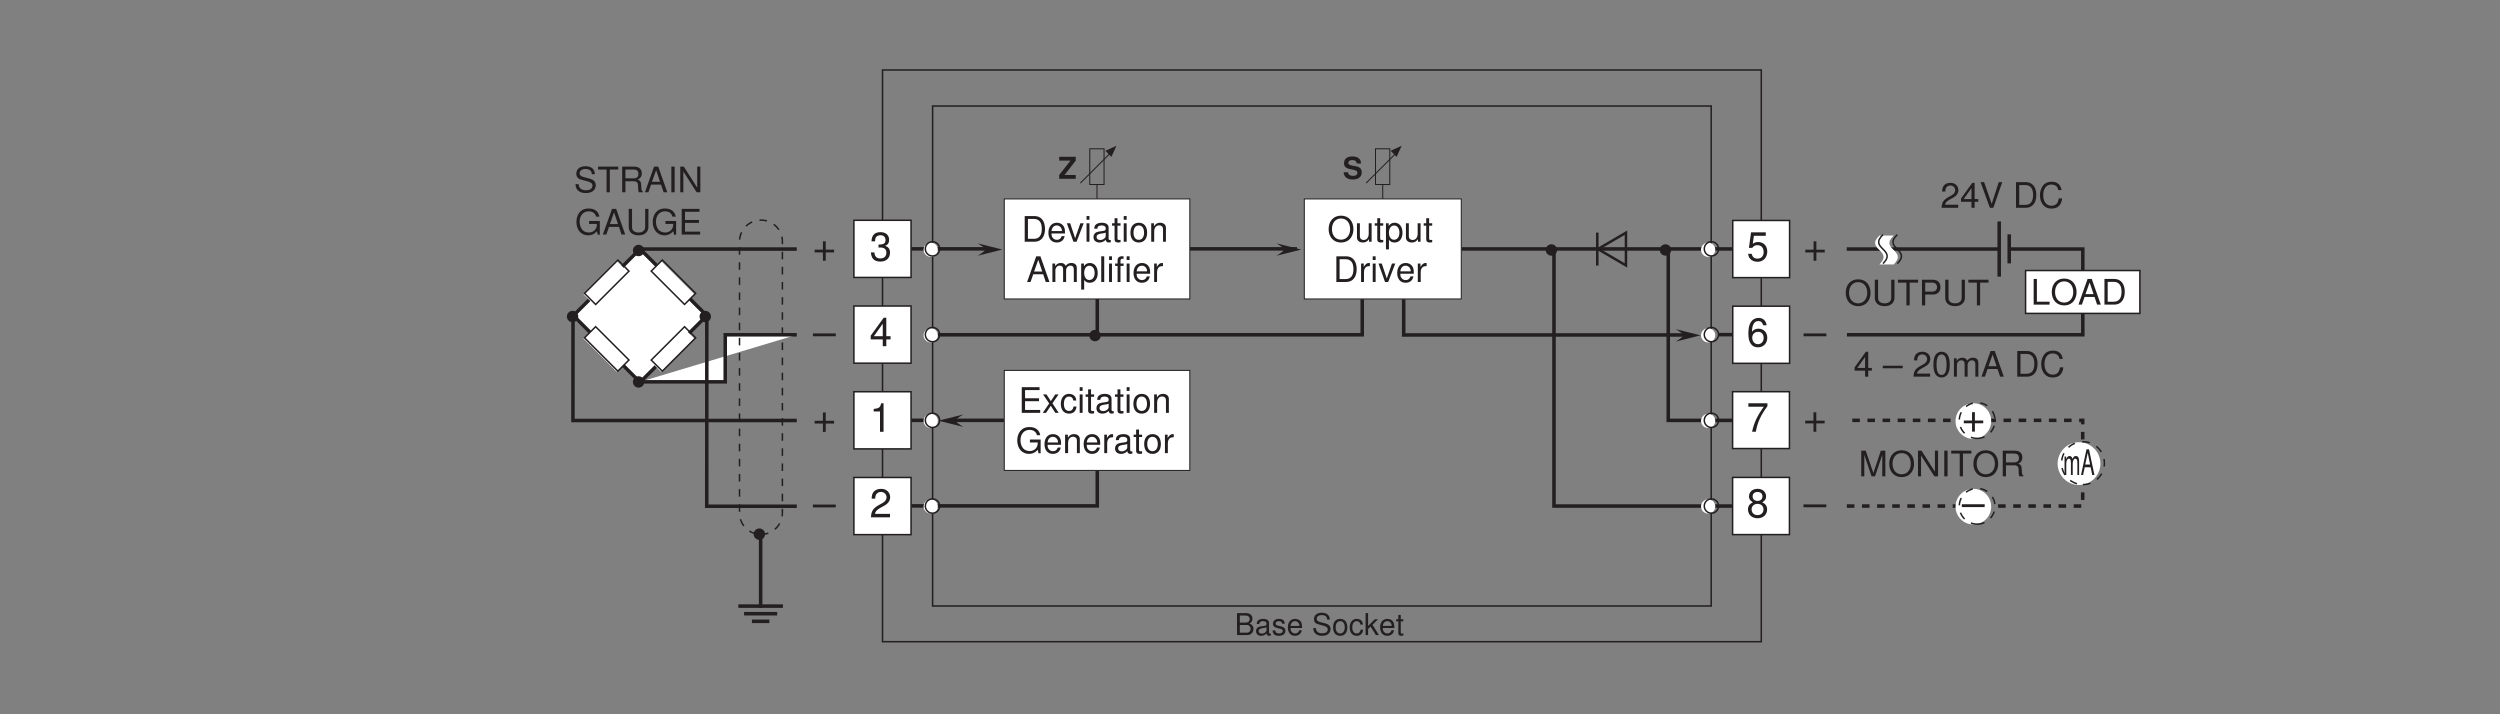 <?xml version="1.0" encoding="UTF-8"?>
<svg xmlns="http://www.w3.org/2000/svg" xmlns:xlink="http://www.w3.org/1999/xlink" width="495.96pt" height="141.73pt" viewBox="0 0 495.96 141.73" version="1.2">
<rect x="0" y="0" width="495.96" height="141.73" fill="#808080" stroke="none"/>
<defs>
<g>
<symbol overflow="visible" id="glyph0-0">
<path style="stroke:none;" d=""/>
</symbol>
<symbol overflow="visible" id="glyph0-1">
<path style="stroke:none;" d="M 0.469 0 L 2.438 0 C 2.859 0 3.156 -0.109 3.391 -0.359 C 3.609 -0.594 3.734 -0.906 3.734 -1.25 C 3.734 -1.766 3.484 -2.094 2.938 -2.297 C 3.328 -2.484 3.531 -2.812 3.531 -3.25 C 3.531 -3.578 3.422 -3.859 3.188 -4.062 C 2.969 -4.266 2.656 -4.359 2.25 -4.359 L 0.469 -4.359 Z M 1.031 -2.484 L 1.031 -3.875 L 2.109 -3.875 C 2.422 -3.875 2.594 -3.828 2.734 -3.719 C 2.891 -3.594 2.984 -3.422 2.984 -3.172 C 2.984 -2.938 2.891 -2.766 2.734 -2.641 C 2.594 -2.531 2.422 -2.484 2.109 -2.484 Z M 1.031 -0.484 L 1.031 -2 L 2.391 -2 C 2.656 -2 2.844 -1.922 2.969 -1.781 C 3.094 -1.641 3.172 -1.453 3.172 -1.234 C 3.172 -1.031 3.094 -0.844 2.969 -0.703 C 2.844 -0.562 2.656 -0.484 2.391 -0.484 Z M 1.031 -0.484 "/>
</symbol>
<symbol overflow="visible" id="glyph0-2">
<path style="stroke:none;" d="M 3.203 -0.297 C 3.141 -0.281 3.125 -0.281 3.094 -0.281 C 2.922 -0.281 2.828 -0.375 2.828 -0.531 L 2.828 -2.375 C 2.828 -2.922 2.422 -3.219 1.641 -3.219 C 1.188 -3.219 0.812 -3.094 0.609 -2.859 C 0.453 -2.703 0.406 -2.516 0.391 -2.203 L 0.891 -2.203 C 0.938 -2.594 1.156 -2.766 1.625 -2.766 C 2.078 -2.766 2.328 -2.594 2.328 -2.297 L 2.328 -2.172 C 2.328 -1.953 2.203 -1.859 1.812 -1.812 C 1.094 -1.734 1 -1.703 0.797 -1.625 C 0.438 -1.484 0.25 -1.203 0.25 -0.797 C 0.25 -0.219 0.641 0.141 1.281 0.141 C 1.672 0.141 2 0 2.344 -0.328 C 2.375 0 2.531 0.141 2.859 0.141 C 2.969 0.141 3.047 0.125 3.203 0.078 Z M 2.328 -0.984 C 2.328 -0.812 2.281 -0.719 2.125 -0.578 C 1.922 -0.391 1.688 -0.297 1.391 -0.297 C 1 -0.297 0.766 -0.484 0.766 -0.797 C 0.766 -1.125 1 -1.297 1.531 -1.375 C 2.047 -1.453 2.156 -1.469 2.328 -1.547 Z M 2.328 -0.984 "/>
</symbol>
<symbol overflow="visible" id="glyph0-3">
<path style="stroke:none;" d="M 2.625 -2.266 C 2.609 -2.875 2.203 -3.219 1.484 -3.219 C 0.75 -3.219 0.281 -2.844 0.281 -2.266 C 0.281 -1.781 0.531 -1.547 1.281 -1.359 L 1.734 -1.25 C 2.094 -1.172 2.219 -1.047 2.219 -0.812 C 2.219 -0.516 1.938 -0.328 1.5 -0.328 C 1.234 -0.328 1 -0.406 0.875 -0.531 C 0.797 -0.625 0.766 -0.719 0.734 -0.938 L 0.203 -0.938 C 0.234 -0.203 0.641 0.141 1.453 0.141 C 2.25 0.141 2.75 -0.25 2.75 -0.859 C 2.75 -1.328 2.484 -1.578 1.859 -1.734 L 1.375 -1.844 C 0.969 -1.938 0.797 -2.078 0.797 -2.297 C 0.797 -2.578 1.062 -2.766 1.469 -2.766 C 1.859 -2.766 2.078 -2.594 2.094 -2.266 Z M 2.625 -2.266 "/>
</symbol>
<symbol overflow="visible" id="glyph0-4">
<path style="stroke:none;" d="M 3.062 -1.406 C 3.062 -1.875 3.031 -2.172 2.938 -2.406 C 2.734 -2.922 2.266 -3.219 1.672 -3.219 C 0.797 -3.219 0.234 -2.562 0.234 -1.531 C 0.234 -0.5 0.781 0.141 1.656 0.141 C 2.375 0.141 2.875 -0.266 3 -0.953 L 2.5 -0.953 C 2.359 -0.531 2.078 -0.328 1.688 -0.328 C 1.359 -0.328 1.094 -0.469 0.922 -0.734 C 0.812 -0.906 0.766 -1.094 0.766 -1.406 Z M 0.766 -1.812 C 0.812 -2.391 1.172 -2.766 1.672 -2.766 C 2.156 -2.766 2.531 -2.359 2.531 -1.844 C 2.531 -1.828 2.531 -1.812 2.531 -1.812 Z M 0.766 -1.812 "/>
</symbol>
<symbol overflow="visible" id="glyph0-5">
<path style="stroke:none;" d=""/>
</symbol>
<symbol overflow="visible" id="glyph0-6">
<path style="stroke:none;" d="M 3.562 -3.078 C 3.562 -3.938 2.969 -4.438 1.969 -4.438 C 1.016 -4.438 0.422 -3.938 0.422 -3.156 C 0.422 -2.625 0.703 -2.281 1.281 -2.141 L 2.359 -1.844 C 2.906 -1.703 3.156 -1.484 3.156 -1.141 C 3.156 -0.906 3.031 -0.672 2.844 -0.531 C 2.672 -0.422 2.406 -0.359 2.047 -0.359 C 1.578 -0.359 1.25 -0.469 1.047 -0.719 C 0.875 -0.906 0.812 -1.125 0.812 -1.391 L 0.281 -1.391 C 0.297 -0.984 0.375 -0.719 0.547 -0.484 C 0.844 -0.078 1.344 0.141 2.016 0.141 C 2.531 0.141 2.953 0.016 3.234 -0.203 C 3.531 -0.438 3.719 -0.812 3.719 -1.203 C 3.719 -1.734 3.375 -2.125 2.781 -2.297 L 1.688 -2.578 C 1.172 -2.734 0.969 -2.891 0.969 -3.234 C 0.969 -3.672 1.359 -3.969 1.953 -3.969 C 2.641 -3.969 3.031 -3.656 3.047 -3.078 Z M 3.562 -3.078 "/>
</symbol>
<symbol overflow="visible" id="glyph0-7">
<path style="stroke:none;" d="M 1.625 -3.219 C 0.75 -3.219 0.219 -2.594 0.219 -1.547 C 0.219 -0.484 0.734 0.141 1.641 0.141 C 2.516 0.141 3.047 -0.484 3.047 -1.516 C 3.047 -2.609 2.531 -3.219 1.625 -3.219 Z M 1.641 -2.766 C 2.203 -2.766 2.531 -2.297 2.531 -1.531 C 2.531 -0.797 2.188 -0.328 1.641 -0.328 C 1.078 -0.328 0.734 -0.781 0.734 -1.547 C 0.734 -2.297 1.078 -2.766 1.641 -2.766 Z M 1.641 -2.766 "/>
</symbol>
<symbol overflow="visible" id="glyph0-8">
<path style="stroke:none;" d="M 2.812 -2.078 C 2.797 -2.391 2.734 -2.578 2.609 -2.766 C 2.391 -3.047 2.016 -3.219 1.578 -3.219 C 0.734 -3.219 0.188 -2.562 0.188 -1.516 C 0.188 -0.5 0.719 0.141 1.578 0.141 C 2.328 0.141 2.797 -0.312 2.859 -1.078 L 2.359 -1.078 C 2.266 -0.578 2.016 -0.328 1.578 -0.328 C 1.031 -0.328 0.703 -0.766 0.703 -1.516 C 0.703 -2.297 1.031 -2.766 1.578 -2.766 C 2 -2.766 2.25 -2.516 2.312 -2.078 Z M 2.812 -2.078 "/>
</symbol>
<symbol overflow="visible" id="glyph0-9">
<path style="stroke:none;" d="M 0.844 -4.359 L 0.344 -4.359 L 0.344 0 L 0.844 0 L 0.844 -1.219 L 1.328 -1.703 L 2.391 0 L 3 0 L 1.719 -2.047 L 2.812 -3.141 L 2.172 -3.141 L 0.844 -1.812 Z M 0.844 -4.359 "/>
</symbol>
<symbol overflow="visible" id="glyph0-10">
<path style="stroke:none;" d="M 1.516 -3.141 L 1 -3.141 L 1 -4 L 0.516 -4 L 0.516 -3.141 L 0.078 -3.141 L 0.078 -2.734 L 0.516 -2.734 L 0.516 -0.359 C 0.516 -0.047 0.719 0.141 1.109 0.141 C 1.234 0.141 1.359 0.125 1.516 0.094 L 1.516 -0.328 C 1.453 -0.312 1.375 -0.297 1.281 -0.297 C 1.062 -0.297 1 -0.359 1 -0.578 L 1 -2.734 L 1.516 -2.734 Z M 1.516 -3.141 "/>
</symbol>
<symbol overflow="visible" id="glyph1-0">
<path style="stroke:none;" d=""/>
</symbol>
<symbol overflow="visible" id="glyph1-1">
<path style="stroke:none;" d="M 4.156 -5.656 L 0.375 -5.656 L 0.375 -4.969 L 3.422 -4.969 C 2.078 -3.047 1.531 -1.859 1.109 0 L 1.859 0 C 2.156 -1.812 2.875 -3.375 4.156 -5.062 Z M 4.156 -5.656 "/>
</symbol>
<symbol overflow="visible" id="glyph1-2">
<path style="stroke:none;" d="M 3.125 -2.984 C 3.703 -3.328 3.891 -3.609 3.891 -4.156 C 3.891 -5.031 3.203 -5.656 2.203 -5.656 C 1.203 -5.656 0.5 -5.031 0.5 -4.156 C 0.5 -3.625 0.688 -3.344 1.266 -2.984 C 0.609 -2.672 0.297 -2.203 0.297 -1.578 C 0.297 -0.531 1.078 0.188 2.203 0.188 C 3.312 0.188 4.094 -0.531 4.094 -1.562 C 4.094 -2.203 3.781 -2.672 3.125 -2.984 Z M 2.203 -5.031 C 2.797 -5.031 3.172 -4.688 3.172 -4.141 C 3.172 -3.609 2.781 -3.25 2.203 -3.25 C 1.609 -3.25 1.219 -3.609 1.219 -4.141 C 1.219 -4.688 1.609 -5.031 2.203 -5.031 Z M 2.203 -2.672 C 2.891 -2.672 3.375 -2.219 3.375 -1.562 C 3.375 -0.891 2.891 -0.438 2.188 -0.438 C 1.5 -0.438 1.016 -0.891 1.016 -1.562 C 1.016 -2.219 1.5 -2.672 2.203 -2.672 Z M 2.203 -2.672 "/>
</symbol>
<symbol overflow="visible" id="glyph1-3">
<path style="stroke:none;" d="M 4.266 -2.125 L 2.609 -2.125 L 2.609 -3.781 L 2.047 -3.781 L 2.047 -2.125 L 0.406 -2.125 L 0.406 -1.578 L 2.047 -1.578 L 2.047 0.078 L 2.609 0.078 L 2.609 -1.578 L 4.266 -1.578 Z M 4.266 -2.125 "/>
</symbol>
<symbol overflow="visible" id="glyph1-4">
<path style="stroke:none;" d="M 4.484 -2.484 L -0.047 -2.484 L -0.047 -1.922 L 4.484 -1.922 Z M 4.484 -2.484 "/>
</symbol>
<symbol overflow="visible" id="glyph1-5">
<path style="stroke:none;" d="M 1.766 -2.594 L 1.859 -2.594 L 2.141 -2.609 C 2.922 -2.609 3.328 -2.25 3.328 -1.578 C 3.328 -0.859 2.875 -0.438 2.141 -0.438 C 1.375 -0.438 1 -0.828 0.953 -1.641 L 0.25 -1.641 C 0.281 -1.188 0.375 -0.891 0.5 -0.641 C 0.797 -0.094 1.344 0.188 2.125 0.188 C 3.297 0.188 4.047 -0.516 4.047 -1.578 C 4.047 -2.297 3.766 -2.703 3.078 -2.938 C 3.609 -3.141 3.875 -3.531 3.875 -4.109 C 3.875 -5.078 3.219 -5.656 2.141 -5.656 C 1 -5.656 0.406 -5.031 0.375 -3.828 L 1.078 -3.828 C 1.078 -4.172 1.125 -4.375 1.203 -4.547 C 1.359 -4.859 1.719 -5.047 2.156 -5.047 C 2.781 -5.047 3.156 -4.672 3.156 -4.078 C 3.156 -3.688 3.016 -3.438 2.703 -3.312 C 2.5 -3.234 2.266 -3.203 1.766 -3.188 Z M 1.766 -2.594 "/>
</symbol>
<symbol overflow="visible" id="glyph1-6">
<path style="stroke:none;" d="M 2.062 -4.031 L 2.062 0 L 2.766 0 L 2.766 -5.656 L 2.312 -5.656 C 2.062 -4.797 1.906 -4.672 0.812 -4.531 L 0.812 -4.031 Z M 2.062 -4.031 "/>
</symbol>
<symbol overflow="visible" id="glyph1-7">
<path style="stroke:none;" d="M 4.047 -0.688 L 1.062 -0.688 C 1.141 -1.156 1.391 -1.453 2.078 -1.859 L 2.875 -2.297 C 3.672 -2.719 4.078 -3.312 4.078 -4 C 4.078 -4.469 3.891 -4.906 3.547 -5.219 C 3.219 -5.516 2.797 -5.656 2.266 -5.656 C 1.547 -5.656 1.016 -5.406 0.703 -4.922 C 0.5 -4.625 0.422 -4.266 0.406 -3.703 L 1.109 -3.703 C 1.125 -4.078 1.172 -4.312 1.266 -4.5 C 1.453 -4.844 1.828 -5.047 2.25 -5.047 C 2.875 -5.047 3.359 -4.594 3.359 -3.984 C 3.359 -3.531 3.094 -3.156 2.594 -2.859 L 1.859 -2.453 C 0.672 -1.781 0.328 -1.25 0.266 0 L 4.047 0 Z M 4.047 -0.688 "/>
</symbol>
<symbol overflow="visible" id="glyph1-8">
<path style="stroke:none;" d="M 2.609 -1.359 L 2.609 0 L 3.312 0 L 3.312 -1.359 L 4.156 -1.359 L 4.156 -1.984 L 3.312 -1.984 L 3.312 -5.656 L 2.797 -5.656 L 0.219 -2.094 L 0.219 -1.359 Z M 2.609 -1.984 L 0.844 -1.984 L 2.609 -4.469 Z M 2.609 -1.984 "/>
</symbol>
<symbol overflow="visible" id="glyph1-9">
<path style="stroke:none;" d="M 3.969 -4.188 C 3.844 -5.109 3.234 -5.656 2.375 -5.656 C 1.75 -5.656 1.188 -5.359 0.859 -4.859 C 0.5 -4.297 0.344 -3.609 0.344 -2.578 C 0.344 -1.625 0.484 -1.016 0.828 -0.516 C 1.125 -0.062 1.625 0.188 2.25 0.188 C 3.328 0.188 4.094 -0.609 4.094 -1.719 C 4.094 -2.781 3.375 -3.516 2.359 -3.516 C 1.797 -3.516 1.359 -3.312 1.062 -2.891 C 1.062 -4.266 1.516 -5.031 2.328 -5.031 C 2.812 -5.031 3.156 -4.734 3.281 -4.188 Z M 2.281 -2.891 C 2.953 -2.891 3.375 -2.422 3.375 -1.672 C 3.375 -0.953 2.891 -0.438 2.25 -0.438 C 1.594 -0.438 1.109 -0.984 1.109 -1.703 C 1.109 -2.406 1.578 -2.891 2.281 -2.891 Z M 2.281 -2.891 "/>
</symbol>
<symbol overflow="visible" id="glyph1-10">
<path style="stroke:none;" d="M 3.797 -5.656 L 0.875 -5.656 L 0.453 -2.578 L 1.109 -2.578 C 1.422 -2.969 1.703 -3.109 2.141 -3.109 C 2.891 -3.109 3.375 -2.594 3.375 -1.75 C 3.375 -0.938 2.906 -0.438 2.141 -0.438 C 1.531 -0.438 1.156 -0.75 0.984 -1.391 L 0.281 -1.391 C 0.375 -0.922 0.453 -0.703 0.625 -0.5 C 0.938 -0.062 1.516 0.188 2.156 0.188 C 3.297 0.188 4.094 -0.641 4.094 -1.844 C 4.094 -2.969 3.359 -3.734 2.266 -3.734 C 1.875 -3.734 1.547 -3.625 1.219 -3.391 L 1.438 -4.969 L 3.797 -4.969 Z M 3.797 -5.656 "/>
</symbol>
<symbol overflow="visible" id="glyph2-0">
<path style="stroke:none;" d=""/>
</symbol>
<symbol overflow="visible" id="glyph2-1">
<path style="stroke:none;" d="M 0.297 -3.656 L 0.297 0 L 0.641 0 L 0.641 -2.297 C 0.641 -2.828 0.875 -3.25 1.156 -3.25 C 1.422 -3.25 1.562 -2.984 1.562 -2.516 L 1.562 0 L 1.922 0 L 1.922 -2.297 C 1.922 -2.828 2.141 -3.25 2.438 -3.25 C 2.688 -3.25 2.844 -2.984 2.844 -2.516 L 2.844 0 L 3.188 0 L 3.188 -2.75 C 3.188 -3.406 2.969 -3.766 2.547 -3.766 C 2.266 -3.766 2.078 -3.625 1.875 -3.203 C 1.75 -3.594 1.578 -3.766 1.297 -3.766 C 1 -3.766 0.797 -3.578 0.609 -3.141 L 0.609 -3.656 Z M 0.297 -3.656 "/>
</symbol>
<symbol overflow="visible" id="glyph2-2">
<path style="stroke:none;" d="M 1.984 -1.531 L 2.297 0 L 2.734 0 L 1.656 -5.094 L 1.156 -5.094 L 0.078 0 L 0.484 0 L 0.812 -1.531 Z M 1.875 -2.078 L 0.906 -2.078 L 1.406 -4.391 Z M 1.875 -2.078 "/>
</symbol>
<symbol overflow="visible" id="glyph3-0">
<path style="stroke:none;" d=""/>
</symbol>
<symbol overflow="visible" id="glyph3-1">
<path style="stroke:none;" d="M 3.266 0 L 4.703 -4.266 L 4.703 0 L 5.312 0 L 5.312 -5.094 L 4.422 -5.094 L 2.938 -0.656 L 1.422 -5.094 L 0.531 -5.094 L 0.531 0 L 1.141 0 L 1.141 -4.266 L 2.578 0 Z M 3.266 0 "/>
</symbol>
<symbol overflow="visible" id="glyph3-2">
<path style="stroke:none;" d="M 2.719 -5.172 C 1.25 -5.172 0.266 -4.094 0.266 -2.5 C 0.266 -0.922 1.25 0.156 2.719 0.156 C 3.344 0.156 3.891 -0.031 4.297 -0.375 C 4.859 -0.844 5.188 -1.641 5.188 -2.469 C 5.188 -4.109 4.219 -5.172 2.719 -5.172 Z M 2.719 -4.609 C 3.828 -4.609 4.531 -3.766 4.531 -2.484 C 4.531 -1.25 3.797 -0.406 2.719 -0.406 C 1.641 -0.406 0.922 -1.25 0.922 -2.5 C 0.922 -3.766 1.641 -4.609 2.719 -4.609 Z M 2.719 -4.609 "/>
</symbol>
<symbol overflow="visible" id="glyph3-3">
<path style="stroke:none;" d="M 4.516 -5.094 L 3.891 -5.094 L 3.891 -0.922 L 1.234 -5.094 L 0.531 -5.094 L 0.531 0 L 1.141 0 L 1.141 -4.125 L 3.781 0 L 4.516 0 Z M 4.516 -5.094 "/>
</symbol>
<symbol overflow="visible" id="glyph3-4">
<path style="stroke:none;" d="M 1.359 -5.094 L 0.703 -5.094 L 0.703 0 L 1.359 0 Z M 1.359 -5.094 "/>
</symbol>
<symbol overflow="visible" id="glyph3-5">
<path style="stroke:none;" d="M 2.469 -4.516 L 4.141 -4.516 L 4.141 -5.094 L 0.141 -5.094 L 0.141 -4.516 L 1.828 -4.516 L 1.828 0 L 2.469 0 Z M 2.469 -4.516 "/>
</symbol>
<symbol overflow="visible" id="glyph3-6">
<path style="stroke:none;" d="M 1.297 -2.188 L 2.969 -2.188 C 3.562 -2.188 3.812 -1.906 3.812 -1.281 L 3.812 -0.828 C 3.812 -0.516 3.859 -0.203 3.953 0 L 4.75 0 L 4.75 -0.156 C 4.5 -0.328 4.453 -0.516 4.438 -1.188 C 4.422 -2.031 4.297 -2.281 3.75 -2.516 C 4.312 -2.797 4.547 -3.156 4.547 -3.734 C 4.547 -4.609 4 -5.094 3 -5.094 L 0.656 -5.094 L 0.656 0 L 1.297 0 Z M 1.297 -2.766 L 1.297 -4.516 L 2.875 -4.516 C 3.234 -4.516 3.438 -4.469 3.609 -4.328 C 3.781 -4.172 3.875 -3.953 3.875 -3.641 C 3.875 -3.031 3.562 -2.766 2.875 -2.766 Z M 1.297 -2.766 "/>
</symbol>
<symbol overflow="visible" id="glyph3-7">
<path style="stroke:none;" d="M 0.625 0 L 2.578 0 C 3.875 0 4.656 -0.969 4.656 -2.547 C 4.656 -4.125 3.875 -5.094 2.578 -5.094 L 0.625 -5.094 Z M 1.266 -0.578 L 1.266 -4.516 L 2.469 -4.516 C 3.484 -4.516 4.016 -3.844 4.016 -2.547 C 4.016 -1.25 3.484 -0.578 2.469 -0.578 Z M 1.266 -0.578 "/>
</symbol>
<symbol overflow="visible" id="glyph3-8">
<path style="stroke:none;" d="M 3.578 -1.641 C 3.578 -2.188 3.547 -2.531 3.438 -2.797 C 3.203 -3.406 2.641 -3.766 1.953 -3.766 C 0.938 -3.766 0.281 -2.984 0.281 -1.781 C 0.281 -0.578 0.922 0.156 1.938 0.156 C 2.781 0.156 3.359 -0.312 3.5 -1.109 L 2.922 -1.109 C 2.766 -0.625 2.438 -0.375 1.969 -0.375 C 1.594 -0.375 1.281 -0.547 1.078 -0.859 C 0.938 -1.062 0.891 -1.266 0.891 -1.641 Z M 0.906 -2.109 C 0.953 -2.781 1.359 -3.234 1.953 -3.234 C 2.516 -3.234 2.969 -2.75 2.969 -2.156 C 2.969 -2.141 2.969 -2.125 2.953 -2.109 Z M 0.906 -2.109 "/>
</symbol>
<symbol overflow="visible" id="glyph3-9">
<path style="stroke:none;" d="M 1.984 0 L 3.391 -3.656 L 2.734 -3.656 L 1.703 -0.688 L 0.719 -3.656 L 0.062 -3.656 L 1.359 0 Z M 1.984 0 "/>
</symbol>
<symbol overflow="visible" id="glyph3-10">
<path style="stroke:none;" d="M 1.047 -3.656 L 0.469 -3.656 L 0.469 0 L 1.047 0 Z M 1.047 -5.094 L 0.469 -5.094 L 0.469 -4.359 L 1.047 -4.359 Z M 1.047 -5.094 "/>
</symbol>
<symbol overflow="visible" id="glyph3-11">
<path style="stroke:none;" d="M 3.734 -0.344 C 3.672 -0.328 3.641 -0.328 3.609 -0.328 C 3.406 -0.328 3.297 -0.438 3.297 -0.609 L 3.297 -2.766 C 3.297 -3.422 2.828 -3.766 1.922 -3.766 C 1.391 -3.766 0.953 -3.609 0.703 -3.344 C 0.531 -3.156 0.469 -2.938 0.453 -2.578 L 1.047 -2.578 C 1.094 -3.031 1.359 -3.234 1.906 -3.234 C 2.422 -3.234 2.719 -3.031 2.719 -2.688 L 2.719 -2.531 C 2.719 -2.281 2.562 -2.172 2.109 -2.125 C 1.281 -2.016 1.156 -1.984 0.938 -1.906 C 0.516 -1.719 0.297 -1.391 0.297 -0.922 C 0.297 -0.266 0.75 0.156 1.5 0.156 C 1.953 0.156 2.328 0 2.734 -0.375 C 2.781 0 2.969 0.156 3.344 0.156 C 3.453 0.156 3.547 0.141 3.734 0.094 Z M 2.719 -1.156 C 2.719 -0.953 2.656 -0.844 2.484 -0.672 C 2.25 -0.469 1.969 -0.344 1.625 -0.344 C 1.172 -0.344 0.906 -0.562 0.906 -0.938 C 0.906 -1.312 1.156 -1.516 1.781 -1.609 C 2.391 -1.688 2.516 -1.719 2.719 -1.812 Z M 2.719 -1.156 "/>
</symbol>
<symbol overflow="visible" id="glyph3-12">
<path style="stroke:none;" d="M 1.781 -3.656 L 1.172 -3.656 L 1.172 -4.672 L 0.594 -4.672 L 0.594 -3.656 L 0.094 -3.656 L 0.094 -3.188 L 0.594 -3.188 L 0.594 -0.422 C 0.594 -0.047 0.844 0.156 1.297 0.156 C 1.438 0.156 1.578 0.141 1.781 0.109 L 1.781 -0.375 C 1.703 -0.359 1.609 -0.344 1.5 -0.344 C 1.25 -0.344 1.172 -0.422 1.172 -0.672 L 1.172 -3.188 L 1.781 -3.188 Z M 1.781 -3.656 "/>
</symbol>
<symbol overflow="visible" id="glyph3-13">
<path style="stroke:none;" d="M 1.906 -3.766 C 0.875 -3.766 0.25 -3.031 0.25 -1.797 C 0.25 -0.578 0.859 0.156 1.906 0.156 C 2.938 0.156 3.562 -0.578 3.562 -1.781 C 3.562 -3.031 2.953 -3.766 1.906 -3.766 Z M 1.906 -3.234 C 2.562 -3.234 2.953 -2.688 2.953 -1.781 C 2.953 -0.922 2.547 -0.375 1.906 -0.375 C 1.25 -0.375 0.859 -0.922 0.859 -1.797 C 0.859 -2.688 1.25 -3.234 1.906 -3.234 Z M 1.906 -3.234 "/>
</symbol>
<symbol overflow="visible" id="glyph3-14">
<path style="stroke:none;" d="M 0.484 -3.656 L 0.484 0 L 1.078 0 L 1.078 -2.016 C 1.078 -2.766 1.469 -3.25 2.062 -3.25 C 2.531 -3.25 2.828 -2.969 2.828 -2.531 L 2.828 0 L 3.406 0 L 3.406 -2.766 C 3.406 -3.375 2.953 -3.766 2.234 -3.766 C 1.703 -3.766 1.344 -3.562 1.031 -3.047 L 1.031 -3.656 Z M 0.484 -3.656 "/>
</symbol>
<symbol overflow="visible" id="glyph3-15">
<path style="stroke:none;" d="M 3.312 -1.531 L 3.828 0 L 4.562 0 L 2.766 -5.094 L 1.938 -5.094 L 0.125 0 L 0.812 0 L 1.344 -1.531 Z M 3.125 -2.078 L 1.516 -2.078 L 2.344 -4.391 Z M 3.125 -2.078 "/>
</symbol>
<symbol overflow="visible" id="glyph3-16">
<path style="stroke:none;" d="M 0.484 -3.656 L 0.484 0 L 1.078 0 L 1.078 -2.297 C 1.078 -2.828 1.453 -3.25 1.938 -3.25 C 2.375 -3.25 2.609 -2.984 2.609 -2.516 L 2.609 0 L 3.203 0 L 3.203 -2.297 C 3.203 -2.828 3.578 -3.25 4.062 -3.25 C 4.484 -3.25 4.734 -2.984 4.734 -2.516 L 4.734 0 L 5.328 0 L 5.328 -2.75 C 5.328 -3.406 4.938 -3.766 4.266 -3.766 C 3.766 -3.766 3.484 -3.625 3.141 -3.203 C 2.922 -3.594 2.625 -3.766 2.156 -3.766 C 1.656 -3.766 1.344 -3.578 1.031 -3.141 L 1.031 -3.656 Z M 0.484 -3.656 "/>
</symbol>
<symbol overflow="visible" id="glyph3-17">
<path style="stroke:none;" d="M 0.375 1.516 L 0.969 1.516 L 0.969 -0.391 C 1.266 0 1.609 0.156 2.094 0.156 C 3.031 0.156 3.656 -0.594 3.656 -1.766 C 3.656 -3 3.047 -3.766 2.078 -3.766 C 1.578 -3.766 1.188 -3.547 0.922 -3.109 L 0.922 -3.656 L 0.375 -3.656 Z M 1.984 -3.219 C 2.625 -3.219 3.047 -2.656 3.047 -1.781 C 3.047 -0.953 2.625 -0.391 1.984 -0.391 C 1.375 -0.391 0.969 -0.938 0.969 -1.797 C 0.969 -2.656 1.375 -3.219 1.984 -3.219 Z M 1.984 -3.219 "/>
</symbol>
<symbol overflow="visible" id="glyph3-18">
<path style="stroke:none;" d="M 1.062 -5.094 L 0.469 -5.094 L 0.469 0 L 1.062 0 Z M 1.062 -5.094 "/>
</symbol>
<symbol overflow="visible" id="glyph3-19">
<path style="stroke:none;" d="M 1.797 -3.656 L 1.188 -3.656 L 1.188 -4.234 C 1.188 -4.484 1.328 -4.609 1.594 -4.609 C 1.641 -4.609 1.672 -4.609 1.797 -4.594 L 1.797 -5.078 C 1.672 -5.109 1.594 -5.109 1.469 -5.109 C 0.938 -5.109 0.609 -4.812 0.609 -4.281 L 0.609 -3.656 L 0.125 -3.656 L 0.125 -3.188 L 0.609 -3.188 L 0.609 0 L 1.188 0 L 1.188 -3.188 L 1.797 -3.188 Z M 1.797 -3.656 "/>
</symbol>
<symbol overflow="visible" id="glyph3-20">
<path style="stroke:none;" d="M 0.484 -3.656 L 0.484 0 L 1.062 0 L 1.062 -1.906 C 1.062 -2.422 1.203 -2.766 1.484 -2.969 C 1.656 -3.094 1.844 -3.141 2.234 -3.156 L 2.234 -3.75 C 2.141 -3.75 2.094 -3.766 2.016 -3.766 C 1.641 -3.766 1.359 -3.547 1.016 -3 L 1.016 -3.656 Z M 0.484 -3.656 "/>
</symbol>
<symbol overflow="visible" id="glyph3-21">
<path style="stroke:none;" d="M 1.281 -2.312 L 4.047 -2.312 L 4.047 -2.891 L 1.281 -2.891 L 1.281 -4.516 L 4.156 -4.516 L 4.156 -5.094 L 0.625 -5.094 L 0.625 0 L 4.281 0 L 4.281 -0.578 L 1.281 -0.578 Z M 1.281 -2.312 "/>
</symbol>
<symbol overflow="visible" id="glyph3-22">
<path style="stroke:none;" d="M 2.047 -1.891 L 3.266 -3.656 L 2.609 -3.656 L 1.734 -2.328 L 0.859 -3.656 L 0.188 -3.656 L 1.406 -1.859 L 0.125 0 L 0.781 0 L 1.719 -1.406 L 2.625 0 L 3.297 0 Z M 2.047 -1.891 "/>
</symbol>
<symbol overflow="visible" id="glyph3-23">
<path style="stroke:none;" d="M 3.297 -2.438 C 3.266 -2.781 3.188 -3.016 3.047 -3.219 C 2.797 -3.562 2.359 -3.766 1.844 -3.766 C 0.859 -3.766 0.219 -2.984 0.219 -1.766 C 0.219 -0.594 0.844 0.156 1.844 0.156 C 2.703 0.156 3.266 -0.359 3.328 -1.25 L 2.75 -1.25 C 2.641 -0.672 2.344 -0.375 1.844 -0.375 C 1.203 -0.375 0.828 -0.906 0.828 -1.766 C 0.828 -2.688 1.203 -3.234 1.844 -3.234 C 2.328 -3.234 2.641 -2.938 2.703 -2.438 Z M 3.297 -2.438 "/>
</symbol>
<symbol overflow="visible" id="glyph3-24">
<path style="stroke:none;" d="M 4.953 -2.688 L 2.828 -2.688 L 2.828 -2.109 L 4.375 -2.109 L 4.375 -1.984 C 4.375 -1.062 3.703 -0.406 2.781 -0.406 C 2.266 -0.406 1.797 -0.594 1.5 -0.922 C 1.156 -1.297 0.953 -1.906 0.953 -2.531 C 0.953 -3.781 1.672 -4.609 2.75 -4.609 C 3.516 -4.609 4.078 -4.203 4.219 -3.547 L 4.875 -3.547 C 4.703 -4.578 3.922 -5.172 2.75 -5.172 C 2.125 -5.172 1.625 -5.016 1.234 -4.688 C 0.641 -4.203 0.312 -3.406 0.312 -2.5 C 0.312 -0.922 1.266 0.156 2.641 0.156 C 3.328 0.156 3.891 -0.094 4.375 -0.656 L 4.547 0.031 L 4.953 0.031 Z M 4.953 -2.688 "/>
</symbol>
<symbol overflow="visible" id="glyph3-25">
<path style="stroke:none;" d="M 3.359 0 L 3.359 -3.656 L 2.781 -3.656 L 2.781 -1.578 C 2.781 -0.844 2.391 -0.344 1.781 -0.344 C 1.328 -0.344 1.031 -0.625 1.031 -1.062 L 1.031 -3.656 L 0.453 -3.656 L 0.453 -0.844 C 0.453 -0.234 0.906 0.156 1.625 0.156 C 2.156 0.156 2.5 -0.031 2.844 -0.516 L 2.844 0 Z M 3.359 0 "/>
</symbol>
<symbol overflow="visible" id="glyph3-26">
<path style="stroke:none;" d="M 4.156 -3.594 C 4.156 -4.594 3.469 -5.172 2.297 -5.172 C 1.188 -5.172 0.484 -4.609 0.484 -3.688 C 0.484 -3.062 0.812 -2.672 1.484 -2.5 L 2.75 -2.156 C 3.391 -1.984 3.688 -1.734 3.688 -1.328 C 3.688 -1.062 3.547 -0.781 3.328 -0.625 C 3.125 -0.484 2.797 -0.406 2.391 -0.406 C 1.844 -0.406 1.453 -0.547 1.219 -0.844 C 1.031 -1.062 0.938 -1.312 0.953 -1.625 L 0.328 -1.625 C 0.344 -1.156 0.438 -0.844 0.641 -0.562 C 0.984 -0.094 1.578 0.156 2.344 0.156 C 2.953 0.156 3.453 0.016 3.781 -0.234 C 4.125 -0.5 4.344 -0.953 4.344 -1.391 C 4.344 -2.031 3.953 -2.484 3.25 -2.672 L 1.984 -3.016 C 1.359 -3.188 1.141 -3.375 1.141 -3.766 C 1.141 -4.281 1.594 -4.625 2.281 -4.625 C 3.094 -4.625 3.547 -4.266 3.547 -3.594 Z M 4.156 -3.594 "/>
</symbol>
<symbol overflow="visible" id="glyph3-27">
<path style="stroke:none;" d="M 3.859 -5.094 L 3.859 -1.516 C 3.859 -0.828 3.359 -0.406 2.547 -0.406 C 2.172 -0.406 1.859 -0.5 1.609 -0.672 C 1.359 -0.875 1.25 -1.125 1.25 -1.516 L 1.25 -5.094 L 0.594 -5.094 L 0.594 -1.516 C 0.594 -0.484 1.328 0.156 2.547 0.156 C 3.734 0.156 4.5 -0.5 4.5 -1.516 L 4.5 -5.094 Z M 3.859 -5.094 "/>
</symbol>
<symbol overflow="visible" id="glyph3-28">
<path style="stroke:none;" d="M 1.203 -5.094 L 0.562 -5.094 L 0.562 0 L 3.719 0 L 3.719 -0.578 L 1.203 -0.578 Z M 1.203 -5.094 "/>
</symbol>
<symbol overflow="visible" id="glyph3-29">
<path style="stroke:none;" d="M 1.281 -2.156 L 2.891 -2.156 C 3.281 -2.156 3.594 -2.281 3.875 -2.516 C 4.172 -2.797 4.312 -3.125 4.312 -3.594 C 4.312 -4.547 3.75 -5.094 2.734 -5.094 L 0.641 -5.094 L 0.641 0 L 1.281 0 Z M 1.281 -2.734 L 1.281 -4.516 L 2.641 -4.516 C 3.266 -4.516 3.625 -4.188 3.625 -3.625 C 3.625 -3.062 3.266 -2.734 2.641 -2.734 Z M 1.281 -2.734 "/>
</symbol>
<symbol overflow="visible" id="glyph3-30">
<path style="stroke:none;" d="M 3.531 -0.609 L 0.922 -0.609 C 0.984 -1.016 1.219 -1.266 1.828 -1.625 L 2.516 -2 C 3.219 -2.375 3.562 -2.891 3.562 -3.5 C 3.562 -3.906 3.406 -4.297 3.109 -4.562 C 2.812 -4.828 2.453 -4.953 1.984 -4.953 C 1.359 -4.953 0.891 -4.734 0.609 -4.312 C 0.438 -4.047 0.359 -3.734 0.344 -3.234 L 0.969 -3.234 C 0.984 -3.562 1.031 -3.766 1.109 -3.938 C 1.266 -4.234 1.594 -4.422 1.969 -4.422 C 2.516 -4.422 2.938 -4.016 2.938 -3.484 C 2.938 -3.094 2.703 -2.766 2.266 -2.5 L 1.625 -2.141 C 0.594 -1.562 0.297 -1.094 0.234 0 L 3.531 0 Z M 3.531 -0.609 "/>
</symbol>
<symbol overflow="visible" id="glyph3-31">
<path style="stroke:none;" d="M 2.281 -1.188 L 2.281 0 L 2.906 0 L 2.906 -1.188 L 3.625 -1.188 L 3.625 -1.734 L 2.906 -1.734 L 2.906 -4.953 L 2.438 -4.953 L 0.203 -1.844 L 0.203 -1.188 Z M 2.281 -1.734 L 0.734 -1.734 L 2.281 -3.906 Z M 2.281 -1.734 "/>
</symbol>
<symbol overflow="visible" id="glyph3-32">
<path style="stroke:none;" d="M 2.734 0 L 4.5 -5.094 L 3.812 -5.094 L 2.406 -0.781 L 0.906 -5.094 L 0.203 -5.094 L 2.047 0 Z M 2.734 0 "/>
</symbol>
<symbol overflow="visible" id="glyph3-33">
<path style="stroke:none;" d=""/>
</symbol>
<symbol overflow="visible" id="glyph3-34">
<path style="stroke:none;" d="M 4.625 -3.516 C 4.422 -4.625 3.781 -5.172 2.656 -5.172 C 1.984 -5.172 1.422 -4.953 1.047 -4.547 C 0.594 -4.031 0.328 -3.312 0.328 -2.484 C 0.328 -1.641 0.594 -0.922 1.078 -0.438 C 1.469 -0.031 1.969 0.156 2.641 0.156 C 3.875 0.156 4.578 -0.516 4.734 -1.859 L 4.062 -1.859 C 4 -1.516 3.938 -1.266 3.828 -1.062 C 3.625 -0.656 3.188 -0.406 2.641 -0.406 C 1.625 -0.406 0.984 -1.219 0.984 -2.5 C 0.984 -3.797 1.594 -4.609 2.578 -4.609 C 3 -4.609 3.375 -4.484 3.594 -4.281 C 3.781 -4.109 3.891 -3.891 3.953 -3.516 Z M 4.625 -3.516 "/>
</symbol>
<symbol overflow="visible" id="glyph3-35">
<path style="stroke:none;" d="M 3.922 -2.172 L -0.031 -2.172 L -0.031 -1.672 L 3.922 -1.672 Z M 3.922 -2.172 "/>
</symbol>
<symbol overflow="visible" id="glyph3-36">
<path style="stroke:none;" d="M 1.922 -4.953 C 1.453 -4.953 1.047 -4.75 0.781 -4.406 C 0.469 -3.969 0.297 -3.312 0.297 -2.391 C 0.297 -0.719 0.859 0.156 1.922 0.156 C 2.969 0.156 3.547 -0.719 3.547 -2.359 C 3.547 -3.312 3.391 -3.953 3.062 -4.406 C 2.797 -4.75 2.391 -4.953 1.922 -4.953 Z M 1.922 -4.406 C 2.578 -4.406 2.906 -3.734 2.906 -2.406 C 2.906 -1 2.594 -0.344 1.906 -0.344 C 1.25 -0.344 0.922 -1.031 0.922 -2.391 C 0.922 -3.75 1.25 -4.406 1.922 -4.406 Z M 1.922 -4.406 "/>
</symbol>
<symbol overflow="visible" id="glyph4-0">
<path style="stroke:none;" d=""/>
</symbol>
<symbol overflow="visible" id="glyph4-1">
<path style="stroke:none;" d="M 3.453 -4.359 L 0.172 -4.359 L 0.172 -3.609 L 2.406 -3.609 L 0.172 -0.75 L 0.172 0 L 3.453 0 L 3.453 -0.75 L 1.234 -0.75 L 3.453 -3.609 Z M 3.453 -4.359 "/>
</symbol>
<symbol overflow="visible" id="glyph4-2">
<path style="stroke:none;" d="M 3.625 -3.031 C 3.625 -3.438 3.547 -3.703 3.328 -3.938 C 3.031 -4.266 2.547 -4.438 1.922 -4.438 C 0.875 -4.438 0.266 -3.938 0.266 -3.094 C 0.266 -2.422 0.609 -2.094 1.5 -1.922 L 2.109 -1.797 C 2.703 -1.688 2.922 -1.516 2.922 -1.172 C 2.922 -0.797 2.594 -0.578 2.047 -0.578 C 1.438 -0.578 1.094 -0.844 1.062 -1.297 L 0.188 -1.297 C 0.25 -0.375 0.891 0.141 2 0.141 C 3.125 0.141 3.781 -0.391 3.781 -1.281 C 3.781 -1.969 3.438 -2.328 2.641 -2.484 L 1.953 -2.609 C 1.312 -2.734 1.125 -2.859 1.125 -3.172 C 1.125 -3.5 1.422 -3.719 1.875 -3.719 C 2.453 -3.719 2.766 -3.484 2.797 -3.031 Z M 3.625 -3.031 "/>
</symbol>
</g>
</defs>
<g id="surface1">
<path style="fill:none;stroke-width:7;stroke-linecap:butt;stroke-linejoin:miter;stroke:rgb(13.73%,12.16%,12.549%);stroke-opacity:1;stroke-miterlimit:4;" d="M 2697.919 820.893 L 2697.919 750.446 L 1855.184 750.446 " transform="matrix(0.1,0,0,-0.1,0.452,141.461)"/>
<path style="fill:none;stroke-width:7;stroke-linecap:butt;stroke-linejoin:miter;stroke:rgb(13.73%,12.16%,12.549%);stroke-opacity:1;stroke-dasharray:15,15;stroke-miterlimit:4;" d="M 3659.357 410.699 L 4127.238 410.699 L 4127.238 580.748 L 3659.357 580.748 " transform="matrix(0.1,0,0,-0.1,0.452,141.461)"/>
<path style="fill:none;stroke-width:3;stroke-linecap:butt;stroke-linejoin:miter;stroke:rgb(13.73%,12.16%,12.549%);stroke-opacity:1;stroke-miterlimit:4;" d="M 1845.634 212.392 L 3390.212 212.392 L 3390.212 1204.278 L 1845.634 1204.278 Z M 1845.634 212.392 " transform="matrix(0.1,0,0,-0.1,0.452,141.461)"/>
<path style="fill:none;stroke-width:3;stroke-linecap:butt;stroke-linejoin:miter;stroke:rgb(13.73%,12.16%,12.549%);stroke-opacity:1;stroke-miterlimit:4;" d="M 1746.266 141.593 L 3489.581 141.593 L 3489.581 1275.781 L 1746.266 1275.781 Z M 1746.266 141.593 " transform="matrix(0.1,0,0,-0.1,0.452,141.461)"/>
<path style="fill:none;stroke-width:7;stroke-linecap:butt;stroke-linejoin:miter;stroke:rgb(13.73%,12.16%,12.549%);stroke-opacity:1;stroke-miterlimit:4;" d="M 3305.011 920.731 L 3305.011 580.631 L 3432.715 580.631 " transform="matrix(0.1,0,0,-0.1,0.452,141.461)"/>
<path style="fill:none;stroke-width:7;stroke-linecap:butt;stroke-linejoin:miter;stroke:rgb(13.73%,12.16%,12.549%);stroke-opacity:1;stroke-miterlimit:4;" d="M 1959.131 920.927 L 1803.367 920.927 " transform="matrix(0.1,0,0,-0.1,0.452,141.461)"/>
<path style="fill:none;stroke-width:7;stroke-linecap:butt;stroke-linejoin:miter;stroke:rgb(13.73%,12.16%,12.549%);stroke-opacity:1;stroke-miterlimit:4;" d="M 2568.532 920.927 L 2356.058 920.927 " transform="matrix(0.1,0,0,-0.1,0.452,141.461)"/>
<path style=" stroke:none;fill-rule:nonzero;fill:rgb(100%,100%,100%);fill-opacity:1;" d="M 184.637 50.957 C 185.418 50.957 186.055 50.324 186.055 49.543 C 186.055 48.762 185.418 48.129 184.637 48.129 C 183.855 48.129 183.223 48.762 183.223 49.543 C 183.223 50.324 183.855 50.957 184.637 50.957 "/>
<path style="fill:none;stroke-width:3;stroke-linecap:butt;stroke-linejoin:miter;stroke:rgb(13.73%,12.16%,12.549%);stroke-opacity:1;stroke-miterlimit:4;" d="M 1845.36 906.759 C 1853.188 906.759 1859.567 913.099 1859.567 920.927 C 1859.567 928.754 1853.188 935.094 1845.36 935.094 C 1837.533 935.094 1831.193 928.754 1831.193 920.927 C 1831.193 913.099 1837.533 906.759 1845.36 906.759 Z M 1845.36 906.759 " transform="matrix(0.1,0,0,-0.1,0.452,141.461)"/>
<path style=" stroke:none;fill-rule:nonzero;fill:rgb(13.73%,12.16%,12.549%);fill-opacity:1;" d="M 332.445 65.301 L 337.367 66.531 L 332.445 67.762 C 334.418 66.531 334.363 66.477 332.445 65.301 "/>
<path style="fill:none;stroke-width:7;stroke-linecap:butt;stroke-linejoin:miter;stroke:rgb(13.73%,12.16%,12.549%);stroke-opacity:1;stroke-miterlimit:4;" d="M 2895.013 920.77 L 3432.715 920.77 " transform="matrix(0.1,0,0,-0.1,0.452,141.461)"/>
<path style="fill:none;stroke-width:7;stroke-linecap:butt;stroke-linejoin:miter;stroke:rgb(13.73%,12.16%,12.549%);stroke-opacity:1;stroke-miterlimit:4;" d="M 3405.201 750.72 L 3432.715 750.72 " transform="matrix(0.1,0,0,-0.1,0.452,141.461)"/>
<path style="fill:none;stroke-width:7;stroke-linecap:butt;stroke-linejoin:miter;stroke:rgb(13.73%,12.16%,12.549%);stroke-opacity:1;stroke-miterlimit:4;" d="M 2172.271 821.558 L 2172.271 751.151 " transform="matrix(0.1,0,0,-0.1,0.452,141.461)"/>
<path style="fill:none;stroke-width:7;stroke-linecap:butt;stroke-linejoin:miter;stroke:rgb(13.73%,12.16%,12.549%);stroke-opacity:1;stroke-miterlimit:4;" d="M 1803.797 411.012 L 2172.271 411.012 L 2172.271 481.458 " transform="matrix(0.1,0,0,-0.1,0.452,141.461)"/>
<path style="fill:none;stroke-width:7;stroke-linecap:butt;stroke-linejoin:miter;stroke:rgb(13.73%,12.16%,12.549%);stroke-opacity:1;stroke-miterlimit:4;" d="M 3078.33 920.613 L 3078.33 410.699 L 3432.715 410.699 " transform="matrix(0.1,0,0,-0.1,0.452,141.461)"/>
<path style=" stroke:none;fill-rule:nonzero;fill:rgb(13.73%,12.16%,12.549%);fill-opacity:1;" d="M 307.773 50.723 C 308.398 50.723 308.902 50.219 308.902 49.594 C 308.902 48.969 308.398 48.461 307.773 48.461 C 307.148 48.461 306.641 48.969 306.641 49.594 C 306.641 50.219 307.148 50.723 307.773 50.723 "/>
<path style=" stroke:none;fill-rule:nonzero;fill:rgb(100%,100%,100%);fill-opacity:1;" d="M 184.637 67.934 C 185.418 67.934 186.055 67.301 186.055 66.52 C 186.055 65.738 185.418 65.105 184.637 65.105 C 183.855 65.105 183.223 65.738 183.223 66.52 C 183.223 67.301 183.855 67.934 184.637 67.934 "/>
<path style="fill:none;stroke-width:3;stroke-linecap:butt;stroke-linejoin:miter;stroke:rgb(13.73%,12.16%,12.549%);stroke-opacity:1;stroke-miterlimit:4;" d="M 1845.36 736.67 C 1853.188 736.67 1859.567 743.01 1859.567 750.837 C 1859.567 758.665 1853.188 765.005 1845.36 765.005 C 1837.533 765.005 1831.193 758.665 1831.193 750.837 C 1831.193 743.01 1837.533 736.67 1845.36 736.67 Z M 1845.36 736.67 " transform="matrix(0.1,0,0,-0.1,0.452,141.461)"/>
<path style=" stroke:none;fill-rule:nonzero;fill:rgb(100%,100%,100%);fill-opacity:1;" d="M 338.871 67.934 C 339.648 67.934 340.285 67.301 340.285 66.52 C 340.285 65.738 339.648 65.105 338.871 65.105 C 338.09 65.105 337.457 65.738 337.457 66.52 C 337.457 67.301 338.09 67.934 338.871 67.934 "/>
<path style="fill:none;stroke-width:3;stroke-linecap:butt;stroke-linejoin:miter;stroke:rgb(13.73%,12.16%,12.549%);stroke-opacity:1;stroke-miterlimit:4;" d="M 3390.642 736.67 C 3398.431 736.67 3404.81 743.01 3404.81 750.837 C 3404.81 758.665 3398.431 765.005 3390.642 765.005 C 3382.815 765.005 3376.475 758.665 3376.475 750.837 C 3376.475 743.01 3382.815 736.67 3390.642 736.67 Z M 3390.642 736.67 " transform="matrix(0.1,0,0,-0.1,0.452,141.461)"/>
<path style="fill:none;stroke-width:7;stroke-linecap:butt;stroke-linejoin:miter;stroke:rgb(13.73%,12.16%,12.549%);stroke-opacity:1;stroke-miterlimit:4;" d="M 1987.075 580.748 L 1888.372 580.748 " transform="matrix(0.1,0,0,-0.1,0.452,141.461)"/>
<path style="fill:none;stroke-width:7;stroke-linecap:butt;stroke-linejoin:miter;stroke:rgb(13.73%,12.16%,12.549%);stroke-opacity:1;stroke-miterlimit:4;" d="M 1831.193 580.748 L 1803.367 580.748 " transform="matrix(0.1,0,0,-0.1,0.452,141.461)"/>
<path style=" stroke:none;fill-rule:nonzero;fill:rgb(100%,100%,100%);fill-opacity:1;" d="M 184.637 84.91 C 185.418 84.91 186.055 84.277 186.055 83.496 C 186.055 82.715 185.418 82.082 184.637 82.082 C 183.855 82.082 183.223 82.715 183.223 83.496 C 183.223 84.277 183.855 84.91 184.637 84.91 "/>
<path style="fill:none;stroke-width:3;stroke-linecap:butt;stroke-linejoin:miter;stroke:rgb(13.73%,12.16%,12.549%);stroke-opacity:1;stroke-miterlimit:4;" d="M 1845.36 566.581 C 1853.188 566.581 1859.567 572.921 1859.567 580.748 C 1859.567 588.576 1853.188 594.916 1845.36 594.916 C 1837.533 594.916 1831.193 588.576 1831.193 580.748 C 1831.193 572.921 1837.533 566.581 1845.36 566.581 Z M 1845.36 566.581 " transform="matrix(0.1,0,0,-0.1,0.452,141.461)"/>
<path style=" stroke:none;fill-rule:nonzero;fill:rgb(100%,100%,100%);fill-opacity:1;" d="M 338.871 84.91 C 339.648 84.91 340.285 84.277 340.285 83.496 C 340.285 82.715 339.648 82.082 338.871 82.082 C 338.09 82.082 337.457 82.715 337.457 83.496 C 337.457 84.277 338.09 84.91 338.871 84.91 "/>
<path style="fill:none;stroke-width:3;stroke-linecap:butt;stroke-linejoin:miter;stroke:rgb(13.73%,12.16%,12.549%);stroke-opacity:1;stroke-miterlimit:4;" d="M 3390.642 566.581 C 3398.431 566.581 3404.81 572.921 3404.81 580.748 C 3404.81 588.576 3398.431 594.916 3390.642 594.916 C 3382.815 594.916 3376.475 588.576 3376.475 580.748 C 3376.475 572.921 3382.815 566.581 3390.642 566.581 Z M 3390.642 566.581 " transform="matrix(0.1,0,0,-0.1,0.452,141.461)"/>
<path style=" stroke:none;fill-rule:nonzero;fill:rgb(100%,100%,100%);fill-opacity:1;" d="M 184.637 101.887 C 185.418 101.887 186.055 101.25 186.055 100.473 C 186.055 99.691 185.418 99.059 184.637 99.059 C 183.855 99.059 183.223 99.691 183.223 100.473 C 183.223 101.25 183.855 101.887 184.637 101.887 "/>
<path style="fill:none;stroke-width:3;stroke-linecap:butt;stroke-linejoin:miter;stroke:rgb(13.73%,12.16%,12.549%);stroke-opacity:1;stroke-miterlimit:4;" d="M 1845.36 396.492 C 1853.188 396.492 1859.567 402.871 1859.567 410.659 C 1859.567 418.487 1853.188 424.827 1845.36 424.827 C 1837.533 424.827 1831.193 418.487 1831.193 410.659 C 1831.193 402.871 1837.533 396.492 1845.36 396.492 Z M 1845.36 396.492 " transform="matrix(0.1,0,0,-0.1,0.452,141.461)"/>
<path style=" stroke:none;fill-rule:nonzero;fill:rgb(100%,100%,100%);fill-opacity:1;" d="M 338.871 101.887 C 339.648 101.887 340.285 101.25 340.285 100.473 C 340.285 99.691 339.648 99.059 338.871 99.059 C 338.09 99.059 337.457 99.691 337.457 100.473 C 337.457 101.25 338.09 101.887 338.871 101.887 "/>
<path style="fill:none;stroke-width:3;stroke-linecap:butt;stroke-linejoin:miter;stroke:rgb(13.73%,12.16%,12.549%);stroke-opacity:1;stroke-miterlimit:4;" d="M 3390.642 396.492 C 3398.431 396.492 3404.81 402.871 3404.81 410.659 C 3404.81 418.487 3398.431 424.827 3390.642 424.827 C 3382.815 424.827 3376.475 418.487 3376.475 410.659 C 3376.475 402.871 3382.815 396.492 3390.642 396.492 Z M 3390.642 396.492 " transform="matrix(0.1,0,0,-0.1,0.452,141.461)"/>
<g style="fill:rgb(13.73%,12.16%,12.549%);fill-opacity:1;">
  <use xlink:href="#glyph0-1" x="244.934" y="125.993"/>
  <use xlink:href="#glyph0-2" x="248.928" y="125.993"/>
  <use xlink:href="#glyph0-3" x="252.258" y="125.993"/>
  <use xlink:href="#glyph0-4" x="255.252" y="125.993"/>
  <use xlink:href="#glyph0-5" x="258.582" y="125.993"/>
  <use xlink:href="#glyph0-6" x="260.247" y="125.993"/>
  <use xlink:href="#glyph0-7" x="264.241" y="125.993"/>
  <use xlink:href="#glyph0-8" x="267.571" y="125.993"/>
  <use xlink:href="#glyph0-9" x="270.565" y="125.993"/>
  <use xlink:href="#glyph0-4" x="273.559" y="125.993"/>
  <use xlink:href="#glyph0-10" x="276.889" y="125.993"/>
</g>
<path style="fill-rule:nonzero;fill:rgb(100%,100%,100%);fill-opacity:1;stroke-width:3;stroke-linecap:butt;stroke-linejoin:miter;stroke:rgb(13.73%,12.16%,12.549%);stroke-opacity:1;stroke-miterlimit:4;" d="M 3432.675 524.783 L 3545.429 524.783 L 3545.429 637.536 L 3432.675 637.536 Z M 3432.675 524.783 " transform="matrix(0.1,0,0,-0.1,0.452,141.461)"/>
<g style="fill:rgb(13.73%,12.16%,12.549%);fill-opacity:1;">
  <use xlink:href="#glyph1-1" x="346.474" y="85.652"/>
</g>
<path style="fill-rule:nonzero;fill:rgb(100%,100%,100%);fill-opacity:1;stroke-width:3;stroke-linecap:butt;stroke-linejoin:miter;stroke:rgb(13.73%,12.16%,12.549%);stroke-opacity:1;stroke-miterlimit:4;" d="M 3432.675 354.067 L 3545.429 354.067 L 3545.429 467.486 L 3432.675 467.486 Z M 3432.675 354.067 " transform="matrix(0.1,0,0,-0.1,0.452,141.461)"/>
<g style="fill:rgb(13.73%,12.16%,12.549%);fill-opacity:1;">
  <use xlink:href="#glyph1-2" x="346.474" y="102.627"/>
</g>
<path style=" stroke:none;fill-rule:nonzero;fill:rgb(100%,100%,100%);fill-opacity:1;" d="M 391.488 87.074 C 393.441 87.074 395.023 85.488 395.023 83.535 C 395.023 81.582 393.441 80 391.488 80 C 389.535 80 387.949 81.582 387.949 83.535 C 387.949 85.488 389.535 87.074 391.488 87.074 "/>
<path style="fill:none;stroke-width:3;stroke-linecap:butt;stroke-linejoin:miter;stroke:rgb(13.73%,12.16%,12.549%);stroke-opacity:1;stroke-dasharray:15,15;stroke-miterlimit:4;" d="M 3917.817 544.899 C 3937.385 544.899 3953.236 560.789 3953.236 580.357 C 3953.236 599.926 3937.385 615.776 3917.817 615.776 C 3898.248 615.776 3882.359 599.926 3882.359 580.357 C 3882.359 560.789 3898.248 544.899 3917.817 544.899 Z M 3917.817 544.899 " transform="matrix(0.1,0,0,-0.1,0.452,141.461)"/>
<path style=" stroke:none;fill-rule:nonzero;fill:rgb(100%,100%,100%);fill-opacity:1;" d="M 391.488 104.051 C 393.441 104.051 395.023 102.465 395.023 100.512 C 395.023 98.559 393.441 96.977 391.488 96.977 C 389.535 96.977 387.949 98.559 387.949 100.512 C 387.949 102.465 389.535 104.051 391.488 104.051 "/>
<path style="fill:none;stroke-width:3;stroke-linecap:butt;stroke-linejoin:miter;stroke:rgb(13.73%,12.16%,12.549%);stroke-opacity:1;stroke-dasharray:15,15;stroke-miterlimit:4;" d="M 3917.817 374.81 C 3937.385 374.81 3953.236 390.7 3953.236 410.268 C 3953.236 429.836 3937.385 445.687 3917.817 445.687 C 3898.248 445.687 3882.359 429.836 3882.359 410.268 C 3882.359 390.7 3898.248 374.81 3917.817 374.81 Z M 3917.817 374.81 " transform="matrix(0.1,0,0,-0.1,0.452,141.461)"/>
<g style="fill:rgb(13.73%,12.16%,12.549%);fill-opacity:1;">
  <use xlink:href="#glyph1-3" x="389.177" y="85.551"/>
</g>
<g style="fill:rgb(13.73%,12.16%,12.549%);fill-opacity:1;">
  <use xlink:href="#glyph1-4" x="389.243" y="102.518"/>
</g>
<path style=" stroke:none;fill-rule:nonzero;fill:rgb(100%,100%,100%);fill-opacity:1;" d="M 412.445 96.219 C 414.789 96.219 416.688 94.32 416.688 91.977 C 416.688 89.633 414.789 87.73 412.445 87.73 C 410.098 87.73 408.199 89.633 408.199 91.977 C 408.199 94.32 410.098 96.219 412.445 96.219 "/>
<path style="fill:none;stroke-width:3;stroke-linecap:butt;stroke-linejoin:miter;stroke:rgb(13.73%,12.16%,12.549%);stroke-opacity:1;stroke-dasharray:15,15;stroke-miterlimit:4;" d="M 4127.786 453.28 C 4151.268 453.28 4170.289 472.3 4170.289 495.782 C 4170.289 519.264 4151.268 538.324 4127.786 538.324 C 4104.265 538.324 4085.244 519.264 4085.244 495.782 C 4085.244 472.3 4104.265 453.28 4127.786 453.28 Z M 4127.786 453.28 " transform="matrix(0.1,0,0,-0.1,0.452,141.461)"/>
<g style="fill:rgb(13.73%,12.16%,12.549%);fill-opacity:1;">
  <use xlink:href="#glyph2-1" x="409.275" y="94.232"/>
  <use xlink:href="#glyph2-2" x="412.767" y="94.232"/>
</g>
<g style="fill:rgb(13.73%,12.16%,12.549%);fill-opacity:1;">
  <use xlink:href="#glyph3-1" x="368.709" y="94.496"/>
  <use xlink:href="#glyph3-2" x="374.529" y="94.496"/>
  <use xlink:href="#glyph3-3" x="379.965" y="94.496"/>
  <use xlink:href="#glyph3-4" x="385.009" y="94.496"/>
  <use xlink:href="#glyph3-5" x="386.951" y="94.496"/>
  <use xlink:href="#glyph3-2" x="391.22" y="94.496"/>
  <use xlink:href="#glyph3-6" x="396.656" y="94.496"/>
</g>
<g style="fill:rgb(13.73%,12.16%,12.549%);fill-opacity:1;">
  <use xlink:href="#glyph1-3" x="357.714" y="85.576"/>
</g>
<g style="fill:rgb(13.73%,12.16%,12.549%);fill-opacity:1;">
  <use xlink:href="#glyph1-4" x="357.826" y="102.552"/>
</g>
<path style=" stroke:none;fill-rule:nonzero;fill:rgb(13.73%,12.16%,12.549%);fill-opacity:1;" d="M 330.402 50.723 C 331.027 50.723 331.535 50.219 331.535 49.594 C 331.535 48.969 331.027 48.461 330.402 48.461 C 329.777 48.461 329.273 48.969 329.273 49.594 C 329.273 50.219 329.777 50.723 330.402 50.723 "/>
<path style=" stroke:none;fill-rule:nonzero;fill:rgb(100%,100%,100%);fill-opacity:1;" d="M 338.871 50.957 C 339.648 50.957 340.285 50.324 340.285 49.543 C 340.285 48.762 339.648 48.129 338.871 48.129 C 338.09 48.129 337.457 48.762 337.457 49.543 C 337.457 50.324 338.09 50.957 338.871 50.957 "/>
<path style="fill:none;stroke-width:3;stroke-linecap:butt;stroke-linejoin:miter;stroke:rgb(13.73%,12.16%,12.549%);stroke-opacity:1;stroke-miterlimit:4;" d="M 3390.642 906.759 C 3398.431 906.759 3404.81 913.099 3404.81 920.927 C 3404.81 928.754 3398.431 935.094 3390.642 935.094 C 3382.815 935.094 3376.475 928.754 3376.475 920.927 C 3376.475 913.099 3382.815 906.759 3390.642 906.759 Z M 3390.642 906.759 " transform="matrix(0.1,0,0,-0.1,0.452,141.461)"/>
<path style=" stroke:none;fill-rule:nonzero;fill:rgb(13.73%,12.16%,12.549%);fill-opacity:1;" d="M 193.941 48.277 L 198.863 49.508 L 193.941 50.738 C 195.914 49.508 195.859 49.453 193.941 48.277 "/>
<path style=" stroke:none;fill-rule:nonzero;fill:rgb(13.73%,12.16%,12.549%);fill-opacity:1;" d="M 191.105 82.223 L 186.184 83.457 L 191.105 84.688 C 189.133 83.457 189.188 83.402 191.105 82.223 "/>
<path style="fill:none;stroke-width:2;stroke-linecap:butt;stroke-linejoin:miter;stroke:rgb(13.73%,12.16%,12.549%);stroke-opacity:1;stroke-miterlimit:4;" d="M 2171.723 1048.161 L 2171.723 1020.021 " transform="matrix(0.1,0,0,-0.1,0.452,141.461)"/>
<g style="fill:rgb(13.73%,12.16%,12.549%);fill-opacity:1;">
  <use xlink:href="#glyph4-1" x="209.955" y="35.471"/>
</g>
<path style="fill:none;stroke-width:2;stroke-linecap:butt;stroke-linejoin:miter;stroke:rgb(13.73%,12.16%,12.549%);stroke-opacity:1;stroke-miterlimit:4;" d="M 2138.731 1051.409 L 2198.806 1111.484 " transform="matrix(0.1,0,0,-0.1,0.452,141.461)"/>
<path style=" stroke:none;fill-rule:nonzero;fill:rgb(13.73%,12.16%,12.549%);fill-opacity:1;" d="M 220.484 31.121 L 221.484 28.918 L 219.285 29.918 L 220.484 31.121 "/>
<path style="fill:none;stroke-width:2;stroke-linecap:butt;stroke-linejoin:miter;stroke:rgb(13.73%,12.16%,12.549%);stroke-opacity:1;stroke-miterlimit:4;" d="M 2157.399 1048.552 L 2185.734 1048.552 L 2185.734 1119.429 L 2157.399 1119.429 Z M 2157.399 1048.552 " transform="matrix(0.1,0,0,-0.1,0.452,141.461)"/>
<path style="fill-rule:nonzero;fill:rgb(100%,100%,100%);fill-opacity:1;stroke-width:2;stroke-linecap:butt;stroke-linejoin:miter;stroke:rgb(13.73%,12.16%,12.549%);stroke-opacity:1;stroke-miterlimit:4;" d="M 1987.78 821.519 L 2355.862 821.519 L 2355.862 1019.943 L 1987.78 1019.943 Z M 1987.78 821.519 " transform="matrix(0.1,0,0,-0.1,0.452,141.461)"/>
<g style="fill:rgb(13.73%,12.16%,12.549%);fill-opacity:1;">
  <use xlink:href="#glyph3-7" x="202.66" y="47.955"/>
  <use xlink:href="#glyph3-8" x="207.705" y="47.955"/>
  <use xlink:href="#glyph3-9" x="211.589" y="47.955"/>
  <use xlink:href="#glyph3-10" x="215.083" y="47.955"/>
  <use xlink:href="#glyph3-11" x="216.634" y="47.955"/>
  <use xlink:href="#glyph3-12" x="220.518" y="47.955"/>
  <use xlink:href="#glyph3-10" x="222.461" y="47.955"/>
  <use xlink:href="#glyph3-13" x="224.012" y="47.955"/>
  <use xlink:href="#glyph3-14" x="227.896" y="47.955"/>
</g>
<g style="fill:rgb(13.73%,12.16%,12.549%);fill-opacity:1;">
  <use xlink:href="#glyph3-15" x="203.634" y="55.94"/>
  <use xlink:href="#glyph3-16" x="208.294" y="55.94"/>
  <use xlink:href="#glyph3-17" x="214.114" y="55.94"/>
  <use xlink:href="#glyph3-18" x="217.999" y="55.94"/>
  <use xlink:href="#glyph3-10" x="219.55" y="55.94"/>
  <use xlink:href="#glyph3-19" x="221.101" y="55.94"/>
  <use xlink:href="#glyph3-10" x="223.043" y="55.94"/>
  <use xlink:href="#glyph3-8" x="224.594" y="55.94"/>
  <use xlink:href="#glyph3-20" x="228.479" y="55.94"/>
</g>
<path style="fill-rule:nonzero;fill:rgb(100%,100%,100%);fill-opacity:1;stroke-width:2;stroke-linecap:butt;stroke-linejoin:miter;stroke:rgb(13.73%,12.16%,12.549%);stroke-opacity:1;stroke-miterlimit:4;" d="M 1987.78 481.38 L 2355.862 481.38 L 2355.862 679.804 L 1987.78 679.804 Z M 1987.78 481.38 " transform="matrix(0.1,0,0,-0.1,0.452,141.461)"/>
<g style="fill:rgb(13.73%,12.16%,12.549%);fill-opacity:1;">
  <use xlink:href="#glyph3-21" x="202.076" y="81.903"/>
  <use xlink:href="#glyph3-22" x="206.737" y="81.903"/>
  <use xlink:href="#glyph3-23" x="210.23" y="81.903"/>
  <use xlink:href="#glyph3-10" x="213.723" y="81.903"/>
  <use xlink:href="#glyph3-12" x="215.274" y="81.903"/>
  <use xlink:href="#glyph3-11" x="217.217" y="81.903"/>
  <use xlink:href="#glyph3-12" x="221.101" y="81.903"/>
  <use xlink:href="#glyph3-10" x="223.044" y="81.903"/>
  <use xlink:href="#glyph3-13" x="224.595" y="81.903"/>
  <use xlink:href="#glyph3-14" x="228.479" y="81.903"/>
</g>
<g style="fill:rgb(13.73%,12.16%,12.549%);fill-opacity:1;">
  <use xlink:href="#glyph3-24" x="201.494" y="89.888"/>
  <use xlink:href="#glyph3-8" x="206.929" y="89.888"/>
  <use xlink:href="#glyph3-14" x="210.814" y="89.888"/>
  <use xlink:href="#glyph3-8" x="214.698" y="89.888"/>
  <use xlink:href="#glyph3-20" x="218.583" y="89.888"/>
  <use xlink:href="#glyph3-11" x="220.91" y="89.888"/>
  <use xlink:href="#glyph3-12" x="224.794" y="89.888"/>
  <use xlink:href="#glyph3-13" x="226.736" y="89.888"/>
  <use xlink:href="#glyph3-20" x="230.621" y="89.888"/>
</g>
<path style="fill:none;stroke-width:2;stroke-linecap:butt;stroke-linejoin:miter;stroke:rgb(13.73%,12.16%,12.549%);stroke-opacity:1;stroke-miterlimit:4;" d="M 2738.621 1048.161 L 2738.621 1020.021 " transform="matrix(0.1,0,0,-0.1,0.452,141.461)"/>
<g style="fill:rgb(13.73%,12.16%,12.549%);fill-opacity:1;">
  <use xlink:href="#glyph4-2" x="266.367" y="35.471"/>
</g>
<path style="fill:none;stroke-width:2;stroke-linecap:butt;stroke-linejoin:miter;stroke:rgb(13.73%,12.16%,12.549%);stroke-opacity:1;stroke-miterlimit:4;" d="M 2705.629 1051.409 L 2765.704 1111.484 " transform="matrix(0.1,0,0,-0.1,0.452,141.461)"/>
<path style=" stroke:none;fill-rule:nonzero;fill:rgb(13.73%,12.16%,12.549%);fill-opacity:1;" d="M 277.066 31.121 L 278.066 28.918 L 275.863 29.918 L 277.066 31.121 "/>
<path style="fill:none;stroke-width:2;stroke-linecap:butt;stroke-linejoin:miter;stroke:rgb(13.73%,12.16%,12.549%);stroke-opacity:1;stroke-miterlimit:4;" d="M 2724.258 1048.552 L 2752.593 1048.552 L 2752.593 1119.429 L 2724.258 1119.429 Z M 2724.258 1048.552 " transform="matrix(0.1,0,0,-0.1,0.452,141.461)"/>
<path style="fill-rule:nonzero;fill:rgb(100%,100%,100%);fill-opacity:1;stroke-width:2;stroke-linecap:butt;stroke-linejoin:miter;stroke:rgb(13.73%,12.16%,12.549%);stroke-opacity:1;stroke-miterlimit:4;" d="M 2583.013 821.519 L 2894.386 821.519 L 2894.386 1019.943 L 2583.013 1019.943 Z M 2583.013 821.519 " transform="matrix(0.1,0,0,-0.1,0.452,141.461)"/>
<g style="fill:rgb(13.73%,12.16%,12.549%);fill-opacity:1;">
  <use xlink:href="#glyph3-2" x="263.313" y="47.955"/>
  <use xlink:href="#glyph3-25" x="268.748" y="47.955"/>
  <use xlink:href="#glyph3-12" x="272.633" y="47.955"/>
  <use xlink:href="#glyph3-17" x="274.575" y="47.955"/>
  <use xlink:href="#glyph3-25" x="278.46" y="47.955"/>
  <use xlink:href="#glyph3-12" x="282.345" y="47.955"/>
</g>
<g style="fill:rgb(13.73%,12.16%,12.549%);fill-opacity:1;">
  <use xlink:href="#glyph3-7" x="264.486" y="55.94"/>
  <use xlink:href="#glyph3-20" x="269.531" y="55.94"/>
  <use xlink:href="#glyph3-10" x="271.857" y="55.94"/>
  <use xlink:href="#glyph3-9" x="273.408" y="55.94"/>
  <use xlink:href="#glyph3-8" x="276.902" y="55.94"/>
  <use xlink:href="#glyph3-20" x="280.786" y="55.94"/>
</g>
<path style="fill-rule:nonzero;fill:rgb(100%,100%,100%);fill-opacity:1;stroke-width:7;stroke-linecap:butt;stroke-linejoin:miter;stroke:rgb(13.73%,12.16%,12.549%);stroke-opacity:1;stroke-miterlimit:4;" d="M 1576.138 750.446 L 1434.227 750.446 L 1434.227 657.105 L 1265.273 657.105 " transform="matrix(0.1,0,0,-0.1,0.452,141.461)"/>
<g style="fill:rgb(13.73%,12.16%,12.549%);fill-opacity:1;">
  <use xlink:href="#glyph1-3" x="161.204" y="51.653"/>
</g>
<g style="fill:rgb(13.73%,12.16%,12.549%);fill-opacity:1;">
  <use xlink:href="#glyph1-4" x="161.316" y="68.629"/>
</g>
<path style="fill:none;stroke-width:7;stroke-linecap:butt;stroke-linejoin:miter;stroke:rgb(13.73%,12.16%,12.549%);stroke-opacity:1;stroke-miterlimit:4;" d="M 1264.334 920.535 L 1576.138 920.535 " transform="matrix(0.1,0,0,-0.1,0.452,141.461)"/>
<path style="fill-rule:nonzero;fill:rgb(100%,100%,100%);fill-opacity:1;stroke-width:3;stroke-linecap:butt;stroke-linejoin:miter;stroke:rgb(13.73%,12.16%,12.549%);stroke-opacity:1;stroke-miterlimit:4;" d="M 1689.478 864.217 L 1802.858 864.217 L 1802.858 977.597 L 1689.478 977.597 Z M 1689.478 864.217 " transform="matrix(0.1,0,0,-0.1,0.452,141.461)"/>
<g style="fill:rgb(13.73%,12.16%,12.549%);fill-opacity:1;">
  <use xlink:href="#glyph1-5" x="172.516" y="51.71"/>
</g>
<path style="fill-rule:nonzero;fill:rgb(100%,100%,100%);fill-opacity:1;stroke-width:3;stroke-linecap:butt;stroke-linejoin:miter;stroke:rgb(13.73%,12.16%,12.549%);stroke-opacity:1;stroke-miterlimit:4;" d="M 1689.478 524.078 L 1802.858 524.078 L 1802.858 637.458 L 1689.478 637.458 Z M 1689.478 524.078 " transform="matrix(0.1,0,0,-0.1,0.452,141.461)"/>
<g style="fill:rgb(13.73%,12.16%,12.549%);fill-opacity:1;">
  <use xlink:href="#glyph1-6" x="172.516" y="85.662"/>
</g>
<path style="fill-rule:nonzero;fill:rgb(100%,100%,100%);fill-opacity:1;stroke-width:3;stroke-linecap:butt;stroke-linejoin:miter;stroke:rgb(13.73%,12.16%,12.549%);stroke-opacity:1;stroke-miterlimit:4;" d="M 1689.478 353.989 L 1802.858 353.989 L 1802.858 467.369 L 1689.478 467.369 Z M 1689.478 353.989 " transform="matrix(0.1,0,0,-0.1,0.452,141.461)"/>
<g style="fill:rgb(13.73%,12.16%,12.549%);fill-opacity:1;">
  <use xlink:href="#glyph1-7" x="172.516" y="102.636"/>
</g>
<path style="fill-rule:nonzero;fill:rgb(100%,100%,100%);fill-opacity:1;stroke-width:3;stroke-linecap:butt;stroke-linejoin:miter;stroke:rgb(13.73%,12.16%,12.549%);stroke-opacity:1;stroke-miterlimit:4;" d="M 1689.478 694.128 L 1802.858 694.128 L 1802.858 807.508 L 1689.478 807.508 Z M 1689.478 694.128 " transform="matrix(0.1,0,0,-0.1,0.452,141.461)"/>
<g style="fill:rgb(13.73%,12.16%,12.549%);fill-opacity:1;">
  <use xlink:href="#glyph1-8" x="172.516" y="68.686"/>
</g>
<g style="fill:rgb(13.73%,12.16%,12.549%);fill-opacity:1;">
  <use xlink:href="#glyph1-3" x="161.204" y="85.604"/>
</g>
<g style="fill:rgb(13.73%,12.16%,12.549%);fill-opacity:1;">
  <use xlink:href="#glyph1-4" x="161.316" y="102.579"/>
</g>
<path style="fill:none;stroke-width:3;stroke-linecap:butt;stroke-linejoin:miter;stroke:rgb(13.73%,12.16%,12.549%);stroke-opacity:1;stroke-dasharray:15,15;stroke-miterlimit:4;" d="M 1505.104 354.381 C 1528.586 354.381 1547.607 373.44 1547.607 396.883 L 1547.607 935.485 C 1547.607 958.968 1528.586 977.988 1505.104 977.988 C 1481.622 977.988 1462.562 958.968 1462.562 935.485 L 1462.562 396.883 C 1462.562 373.44 1481.622 354.381 1505.104 354.381 Z M 1505.104 354.381 " transform="matrix(0.1,0,0,-0.1,0.452,141.461)"/>
<path style="fill:none;stroke-width:7;stroke-linecap:butt;stroke-linejoin:miter;stroke:rgb(13.73%,12.16%,12.549%);stroke-opacity:1;stroke-miterlimit:4;" d="M 1132.247 785.826 L 1132.09 580.357 L 1576.138 580.357 " transform="matrix(0.1,0,0,-0.1,0.452,141.461)"/>
<path style="fill:none;stroke-width:7;stroke-linecap:butt;stroke-linejoin:miter;stroke:rgb(13.73%,12.16%,12.549%);stroke-opacity:1;stroke-miterlimit:4;" d="M 1397.712 785.787 L 1397.556 410.307 L 1576.138 410.307 " transform="matrix(0.1,0,0,-0.1,0.452,141.461)"/>
<path style=" stroke:none;fill-rule:nonzero;fill:rgb(100%,100%,100%);fill-opacity:1;" d="M 139.941 62.758 L 126.738 49.555 L 113.535 62.758 L 126.738 75.961 L 139.941 62.758 "/>
<path style="fill:none;stroke-width:7;stroke-linecap:butt;stroke-linejoin:miter;stroke:rgb(13.73%,12.16%,12.549%);stroke-opacity:1;stroke-miterlimit:4;" d="M 1397.556 788.526 L 1265.273 920.809 L 1132.99 788.526 L 1265.273 656.244 Z M 1397.556 788.526 " transform="matrix(0.1,0,0,-0.1,0.452,141.461)"/>
<path style=" stroke:none;fill-rule:nonzero;fill:rgb(100%,100%,100%);fill-opacity:1;" d="M 124.543 53.957 L 122.344 51.758 L 115.742 58.359 L 117.941 60.559 L 124.543 53.957 "/>
<path style="fill:none;stroke-width:3;stroke-linecap:butt;stroke-linejoin:miter;stroke:rgb(13.73%,12.16%,12.549%);stroke-opacity:1;stroke-miterlimit:4;" d="M 1243.278 876.702 L 1221.244 898.736 L 1155.103 832.594 L 1177.137 810.56 Z M 1243.278 876.702 " transform="matrix(0.1,0,0,-0.1,0.452,141.461)"/>
<path style=" stroke:none;fill-rule:nonzero;fill:rgb(100%,100%,100%);fill-opacity:1;" d="M 137.746 67.16 L 135.547 64.961 L 128.945 71.562 L 131.145 73.762 L 137.746 67.16 "/>
<path style="fill:none;stroke-width:3;stroke-linecap:butt;stroke-linejoin:miter;stroke:rgb(13.73%,12.16%,12.549%);stroke-opacity:1;stroke-miterlimit:4;" d="M 1375.561 744.419 L 1353.527 766.453 L 1287.385 700.312 L 1309.42 678.278 Z M 1375.561 744.419 " transform="matrix(0.1,0,0,-0.1,0.452,141.461)"/>
<path style=" stroke:none;fill-rule:nonzero;fill:rgb(100%,100%,100%);fill-opacity:1;" d="M 117.938 64.953 L 115.734 67.156 L 122.336 73.758 L 124.539 71.555 L 117.938 64.953 "/>
<path style="fill:none;stroke-width:3;stroke-linecap:butt;stroke-linejoin:miter;stroke:rgb(13.73%,12.16%,12.549%);stroke-opacity:1;stroke-miterlimit:4;" d="M 1177.098 766.531 L 1155.024 744.458 L 1221.166 678.317 L 1243.239 700.39 Z M 1177.098 766.531 " transform="matrix(0.1,0,0,-0.1,0.452,141.461)"/>
<path style=" stroke:none;fill-rule:nonzero;fill:rgb(100%,100%,100%);fill-opacity:1;" d="M 131.141 51.75 L 128.941 53.949 L 135.543 60.551 L 137.742 58.352 L 131.141 51.75 "/>
<path style="fill:none;stroke-width:3;stroke-linecap:butt;stroke-linejoin:miter;stroke:rgb(13.73%,12.16%,12.549%);stroke-opacity:1;stroke-miterlimit:4;" d="M 1309.38 898.814 L 1287.346 876.78 L 1353.488 810.639 L 1375.522 832.673 Z M 1309.38 898.814 " transform="matrix(0.1,0,0,-0.1,0.452,141.461)"/>
<path style=" stroke:none;fill-rule:nonzero;fill:rgb(13.73%,12.16%,12.549%);fill-opacity:1;" d="M 150.641 107.094 C 151.266 107.094 151.773 106.59 151.773 105.965 C 151.773 105.34 151.266 104.832 150.641 104.832 C 150.016 104.832 149.508 105.34 149.508 105.965 C 149.508 106.59 150.016 107.094 150.641 107.094 "/>
<path style=" stroke:none;fill-rule:nonzero;fill:rgb(13.73%,12.16%,12.549%);fill-opacity:1;" d="M 126.688 76.902 C 127.312 76.902 127.816 76.395 127.816 75.773 C 127.816 75.148 127.312 74.641 126.688 74.641 C 126.062 74.641 125.555 75.148 125.555 75.773 C 125.555 76.395 126.062 76.902 126.688 76.902 "/>
<path style=" stroke:none;fill-rule:nonzero;fill:rgb(13.73%,12.16%,12.549%);fill-opacity:1;" d="M 126.688 50.828 C 127.312 50.828 127.816 50.32 127.816 49.695 C 127.816 49.07 127.312 48.566 126.688 48.566 C 126.062 48.566 125.555 49.07 125.555 49.695 C 125.555 50.32 126.062 50.828 126.688 50.828 "/>
<path style=" stroke:none;fill-rule:nonzero;fill:rgb(13.73%,12.16%,12.549%);fill-opacity:1;" d="M 139.914 63.926 C 140.539 63.926 141.043 63.422 141.043 62.797 C 141.043 62.172 140.539 61.664 139.914 61.664 C 139.285 61.664 138.781 62.172 138.781 62.797 C 138.781 63.422 139.285 63.926 139.914 63.926 "/>
<path style=" stroke:none;fill-rule:nonzero;fill:rgb(13.73%,12.16%,12.549%);fill-opacity:1;" d="M 113.59 63.926 C 114.211 63.926 114.719 63.422 114.719 62.797 C 114.719 62.172 114.211 61.664 113.59 61.664 C 112.961 61.664 112.457 62.172 112.457 62.797 C 112.457 63.422 112.961 63.926 113.59 63.926 "/>
<g style="fill:rgb(13.73%,12.16%,12.549%);fill-opacity:1;">
  <use xlink:href="#glyph3-26" x="113.847" y="38.148"/>
  <use xlink:href="#glyph3-5" x="118.507" y="38.148"/>
  <use xlink:href="#glyph3-6" x="122.776" y="38.148"/>
  <use xlink:href="#glyph3-15" x="127.82" y="38.148"/>
  <use xlink:href="#glyph3-4" x="132.48" y="38.148"/>
  <use xlink:href="#glyph3-3" x="134.422" y="38.148"/>
</g>
<g style="fill:rgb(13.73%,12.16%,12.549%);fill-opacity:1;">
  <use xlink:href="#glyph3-24" x="114.039" y="46.532"/>
  <use xlink:href="#glyph3-15" x="119.475" y="46.532"/>
  <use xlink:href="#glyph3-27" x="124.135" y="46.532"/>
  <use xlink:href="#glyph3-24" x="129.179" y="46.532"/>
  <use xlink:href="#glyph3-21" x="134.615" y="46.532"/>
</g>
<path style=" stroke:none;fill-rule:nonzero;fill:rgb(13.73%,12.16%,12.549%);fill-opacity:1;" d="M 253.227 48.277 L 258.152 49.508 L 253.227 50.738 C 255.199 49.508 255.145 49.453 253.227 48.277 "/>
<path style=" stroke:none;fill-rule:nonzero;fill:rgb(13.73%,12.16%,12.549%);fill-opacity:1;" d="M 217.234 67.703 C 217.855 67.703 218.363 67.199 218.363 66.574 C 218.363 65.949 217.855 65.441 217.234 65.441 C 216.605 65.441 216.102 65.949 216.102 66.574 C 216.102 67.199 216.605 67.703 217.234 67.703 "/>
<g style="fill:rgb(13.73%,12.16%,12.549%);fill-opacity:1;">
  <use xlink:href="#glyph1-3" x="357.733" y="51.659"/>
</g>
<g style="fill:rgb(13.73%,12.16%,12.549%);fill-opacity:1;">
  <use xlink:href="#glyph1-4" x="357.844" y="68.634"/>
</g>
<path style="fill-rule:nonzero;fill:rgb(100%,100%,100%);fill-opacity:1;stroke-width:3;stroke-linecap:butt;stroke-linejoin:miter;stroke:rgb(13.73%,12.16%,12.549%);stroke-opacity:1;stroke-miterlimit:4;" d="M 3432.989 693.815 L 3545.742 693.815 L 3545.742 807.195 L 3432.989 807.195 Z M 3432.989 693.815 " transform="matrix(0.1,0,0,-0.1,0.452,141.461)"/>
<g style="fill:rgb(13.73%,12.16%,12.549%);fill-opacity:1;">
  <use xlink:href="#glyph1-9" x="346.505" y="68.719"/>
</g>
<path style="fill-rule:nonzero;fill:rgb(100%,100%,100%);fill-opacity:1;stroke-width:3;stroke-linecap:butt;stroke-linejoin:miter;stroke:rgb(13.73%,12.16%,12.549%);stroke-opacity:1;stroke-miterlimit:4;" d="M 3432.989 863.865 L 3545.742 863.865 L 3545.742 977.245 L 3432.989 977.245 Z M 3432.989 863.865 " transform="matrix(0.1,0,0,-0.1,0.452,141.461)"/>
<g style="fill:rgb(13.73%,12.16%,12.549%);fill-opacity:1;">
  <use xlink:href="#glyph1-10" x="346.505" y="51.746"/>
</g>
<path style="fill:none;stroke-width:7;stroke-linecap:butt;stroke-linejoin:miter;stroke:rgb(13.73%,12.16%,12.549%);stroke-opacity:1;stroke-miterlimit:4;" d="M 3961.572 920.574 L 3659.161 920.574 " transform="matrix(0.1,0,0,-0.1,0.452,141.461)"/>
<path style="fill:none;stroke-width:7;stroke-linecap:butt;stroke-linejoin:miter;stroke:rgb(13.73%,12.16%,12.549%);stroke-opacity:1;stroke-miterlimit:4;" d="M 3659.513 750.485 L 4127.434 750.485 L 4127.434 920.574 L 3981.453 920.574 " transform="matrix(0.1,0,0,-0.1,0.452,141.461)"/>
<path style="fill-rule:nonzero;fill:rgb(100%,100%,100%);fill-opacity:1;stroke-width:3;stroke-linecap:butt;stroke-linejoin:miter;stroke:rgb(13.73%,12.16%,12.549%);stroke-opacity:1;stroke-miterlimit:4;" d="M 4013.898 792.871 L 4240.657 792.871 L 4240.657 877.915 L 4013.898 877.915 Z M 4013.898 792.871 " transform="matrix(0.1,0,0,-0.1,0.452,141.461)"/>
<g style="fill:rgb(13.73%,12.16%,12.549%);fill-opacity:1;">
  <use xlink:href="#glyph3-28" x="402.884" y="60.432"/>
  <use xlink:href="#glyph3-2" x="406.769" y="60.432"/>
  <use xlink:href="#glyph3-15" x="412.204" y="60.432"/>
  <use xlink:href="#glyph3-7" x="416.864" y="60.432"/>
</g>
<g style="fill:rgb(13.73%,12.16%,12.549%);fill-opacity:1;">
  <use xlink:href="#glyph3-2" x="365.898" y="60.584"/>
  <use xlink:href="#glyph3-27" x="371.334" y="60.584"/>
  <use xlink:href="#glyph3-5" x="376.378" y="60.584"/>
  <use xlink:href="#glyph3-29" x="380.647" y="60.584"/>
  <use xlink:href="#glyph3-27" x="385.307" y="60.584"/>
  <use xlink:href="#glyph3-5" x="390.352" y="60.584"/>
</g>
<g style="fill:rgb(13.73%,12.16%,12.549%);fill-opacity:1;">
  <use xlink:href="#glyph3-30" x="384.944" y="41.224"/>
  <use xlink:href="#glyph3-31" x="388.829" y="41.224"/>
  <use xlink:href="#glyph3-32" x="392.713" y="41.224"/>
  <use xlink:href="#glyph3-33" x="397.374" y="41.224"/>
  <use xlink:href="#glyph3-7" x="399.316" y="41.224"/>
  <use xlink:href="#glyph3-34" x="404.36" y="41.224"/>
</g>
<g style="fill:rgb(13.73%,12.16%,12.549%);fill-opacity:1;">
  <use xlink:href="#glyph3-31" x="367.72" y="74.729"/>
  <use xlink:href="#glyph3-33" x="371.605" y="74.729"/>
  <use xlink:href="#glyph3-35" x="373.547" y="74.729"/>
  <use xlink:href="#glyph3-33" x="377.431" y="74.729"/>
  <use xlink:href="#glyph3-30" x="379.374" y="74.729"/>
  <use xlink:href="#glyph3-36" x="383.258" y="74.729"/>
  <use xlink:href="#glyph3-16" x="387.143" y="74.729"/>
  <use xlink:href="#glyph3-15" x="392.963" y="74.729"/>
  <use xlink:href="#glyph3-33" x="397.623" y="74.729"/>
  <use xlink:href="#glyph3-7" x="399.565" y="74.729"/>
  <use xlink:href="#glyph3-34" x="404.61" y="74.729"/>
</g>
<path style=" stroke:none;fill-rule:nonzero;fill:rgb(100%,100%,100%);fill-opacity:1;" d="M 372.844 52.469 C 375.715 49.602 369.914 49.535 372.844 46.73 L 375.676 46.73 C 372.742 49.535 378.543 49.602 375.676 52.469 L 372.844 52.469 "/>
<path style="fill:none;stroke-width:3;stroke-linecap:butt;stroke-linejoin:miter;stroke:rgb(13.73%,12.16%,12.549%);stroke-opacity:1;stroke-miterlimit:4;" d="M 3731.016 891.613 C 3759.782 920.339 3701.664 921.005 3731.016 949.105 " transform="matrix(0.1,0,0,-0.1,0.452,141.461)"/>
<path style="fill:none;stroke-width:3;stroke-linecap:butt;stroke-linejoin:miter;stroke:rgb(13.73%,12.16%,12.549%);stroke-opacity:1;stroke-miterlimit:4;" d="M 3759.39 949.105 C 3729.999 921.005 3788.117 920.339 3759.39 891.613 " transform="matrix(0.1,0,0,-0.1,0.452,141.461)"/>
<path style="fill:none;stroke-width:7;stroke-linecap:butt;stroke-linejoin:miter;stroke:rgb(13.73%,12.16%,12.549%);stroke-opacity:1;stroke-miterlimit:4;" d="M 3352.249 750.094 L 2780.185 750.094 L 2780.185 820.893 " transform="matrix(0.1,0,0,-0.1,0.452,141.461)"/>
<path style="fill:none;stroke-width:7;stroke-linecap:square;stroke-linejoin:miter;stroke:rgb(13.73%,12.16%,12.549%);stroke-opacity:1;stroke-miterlimit:10;" d="M 1504.478 354.381 L 1504.478 212.157 " transform="matrix(0.1,0,0,-0.1,0.452,141.461)"/>
<path style="fill:none;stroke-width:7;stroke-linecap:square;stroke-linejoin:miter;stroke:rgb(13.73%,12.16%,12.549%);stroke-opacity:1;stroke-miterlimit:10;" d="M 1533.791 197.089 L 1475.086 197.089 " transform="matrix(0.1,0,0,-0.1,0.452,141.461)"/>
<path style="fill:none;stroke-width:7;stroke-linecap:square;stroke-linejoin:miter;stroke:rgb(13.73%,12.16%,12.549%);stroke-opacity:1;stroke-miterlimit:10;" d="M 1545.219 212.196 L 1463.736 212.196 " transform="matrix(0.1,0,0,-0.1,0.452,141.461)"/>
<path style="fill:none;stroke-width:7;stroke-linecap:square;stroke-linejoin:miter;stroke:rgb(13.73%,12.16%,12.549%);stroke-opacity:1;stroke-miterlimit:10;" d="M 1518.254 181.982 L 1490.663 181.982 " transform="matrix(0.1,0,0,-0.1,0.452,141.461)"/>
<path style="fill:none;stroke-width:5;stroke-linecap:square;stroke-linejoin:miter;stroke:rgb(13.73%,12.16%,12.549%);stroke-opacity:1;stroke-miterlimit:10;" d="M 3164.235 887.699 L 3164.235 953.175 Z M 3164.235 887.699 " transform="matrix(0.1,0,0,-0.1,0.452,141.461)"/>
<path style="fill:none;stroke-width:5;stroke-linecap:square;stroke-linejoin:miter;stroke:rgb(13.73%,12.16%,12.549%);stroke-opacity:1;stroke-miterlimit:10;" d="M 3221.101 888.051 L 3165.527 920.535 L 3221.101 952.98 Z M 3221.101 888.051 " transform="matrix(0.1,0,0,-0.1,0.452,141.461)"/>
<path style="fill:none;stroke-width:7;stroke-linecap:square;stroke-linejoin:miter;stroke:rgb(13.73%,12.16%,12.549%);stroke-opacity:1;stroke-miterlimit:10;" d="M 3981.453 946.248 L 3981.453 895.605 " transform="matrix(0.1,0,0,-0.1,0.452,141.461)"/>
<path style="fill:none;stroke-width:7;stroke-linecap:square;stroke-linejoin:miter;stroke:rgb(13.73%,12.16%,12.549%);stroke-opacity:1;stroke-miterlimit:10;" d="M 3961.572 971.804 L 3961.572 869.344 " transform="matrix(0.1,0,0,-0.1,0.452,141.461)"/>
</g>
</svg>

